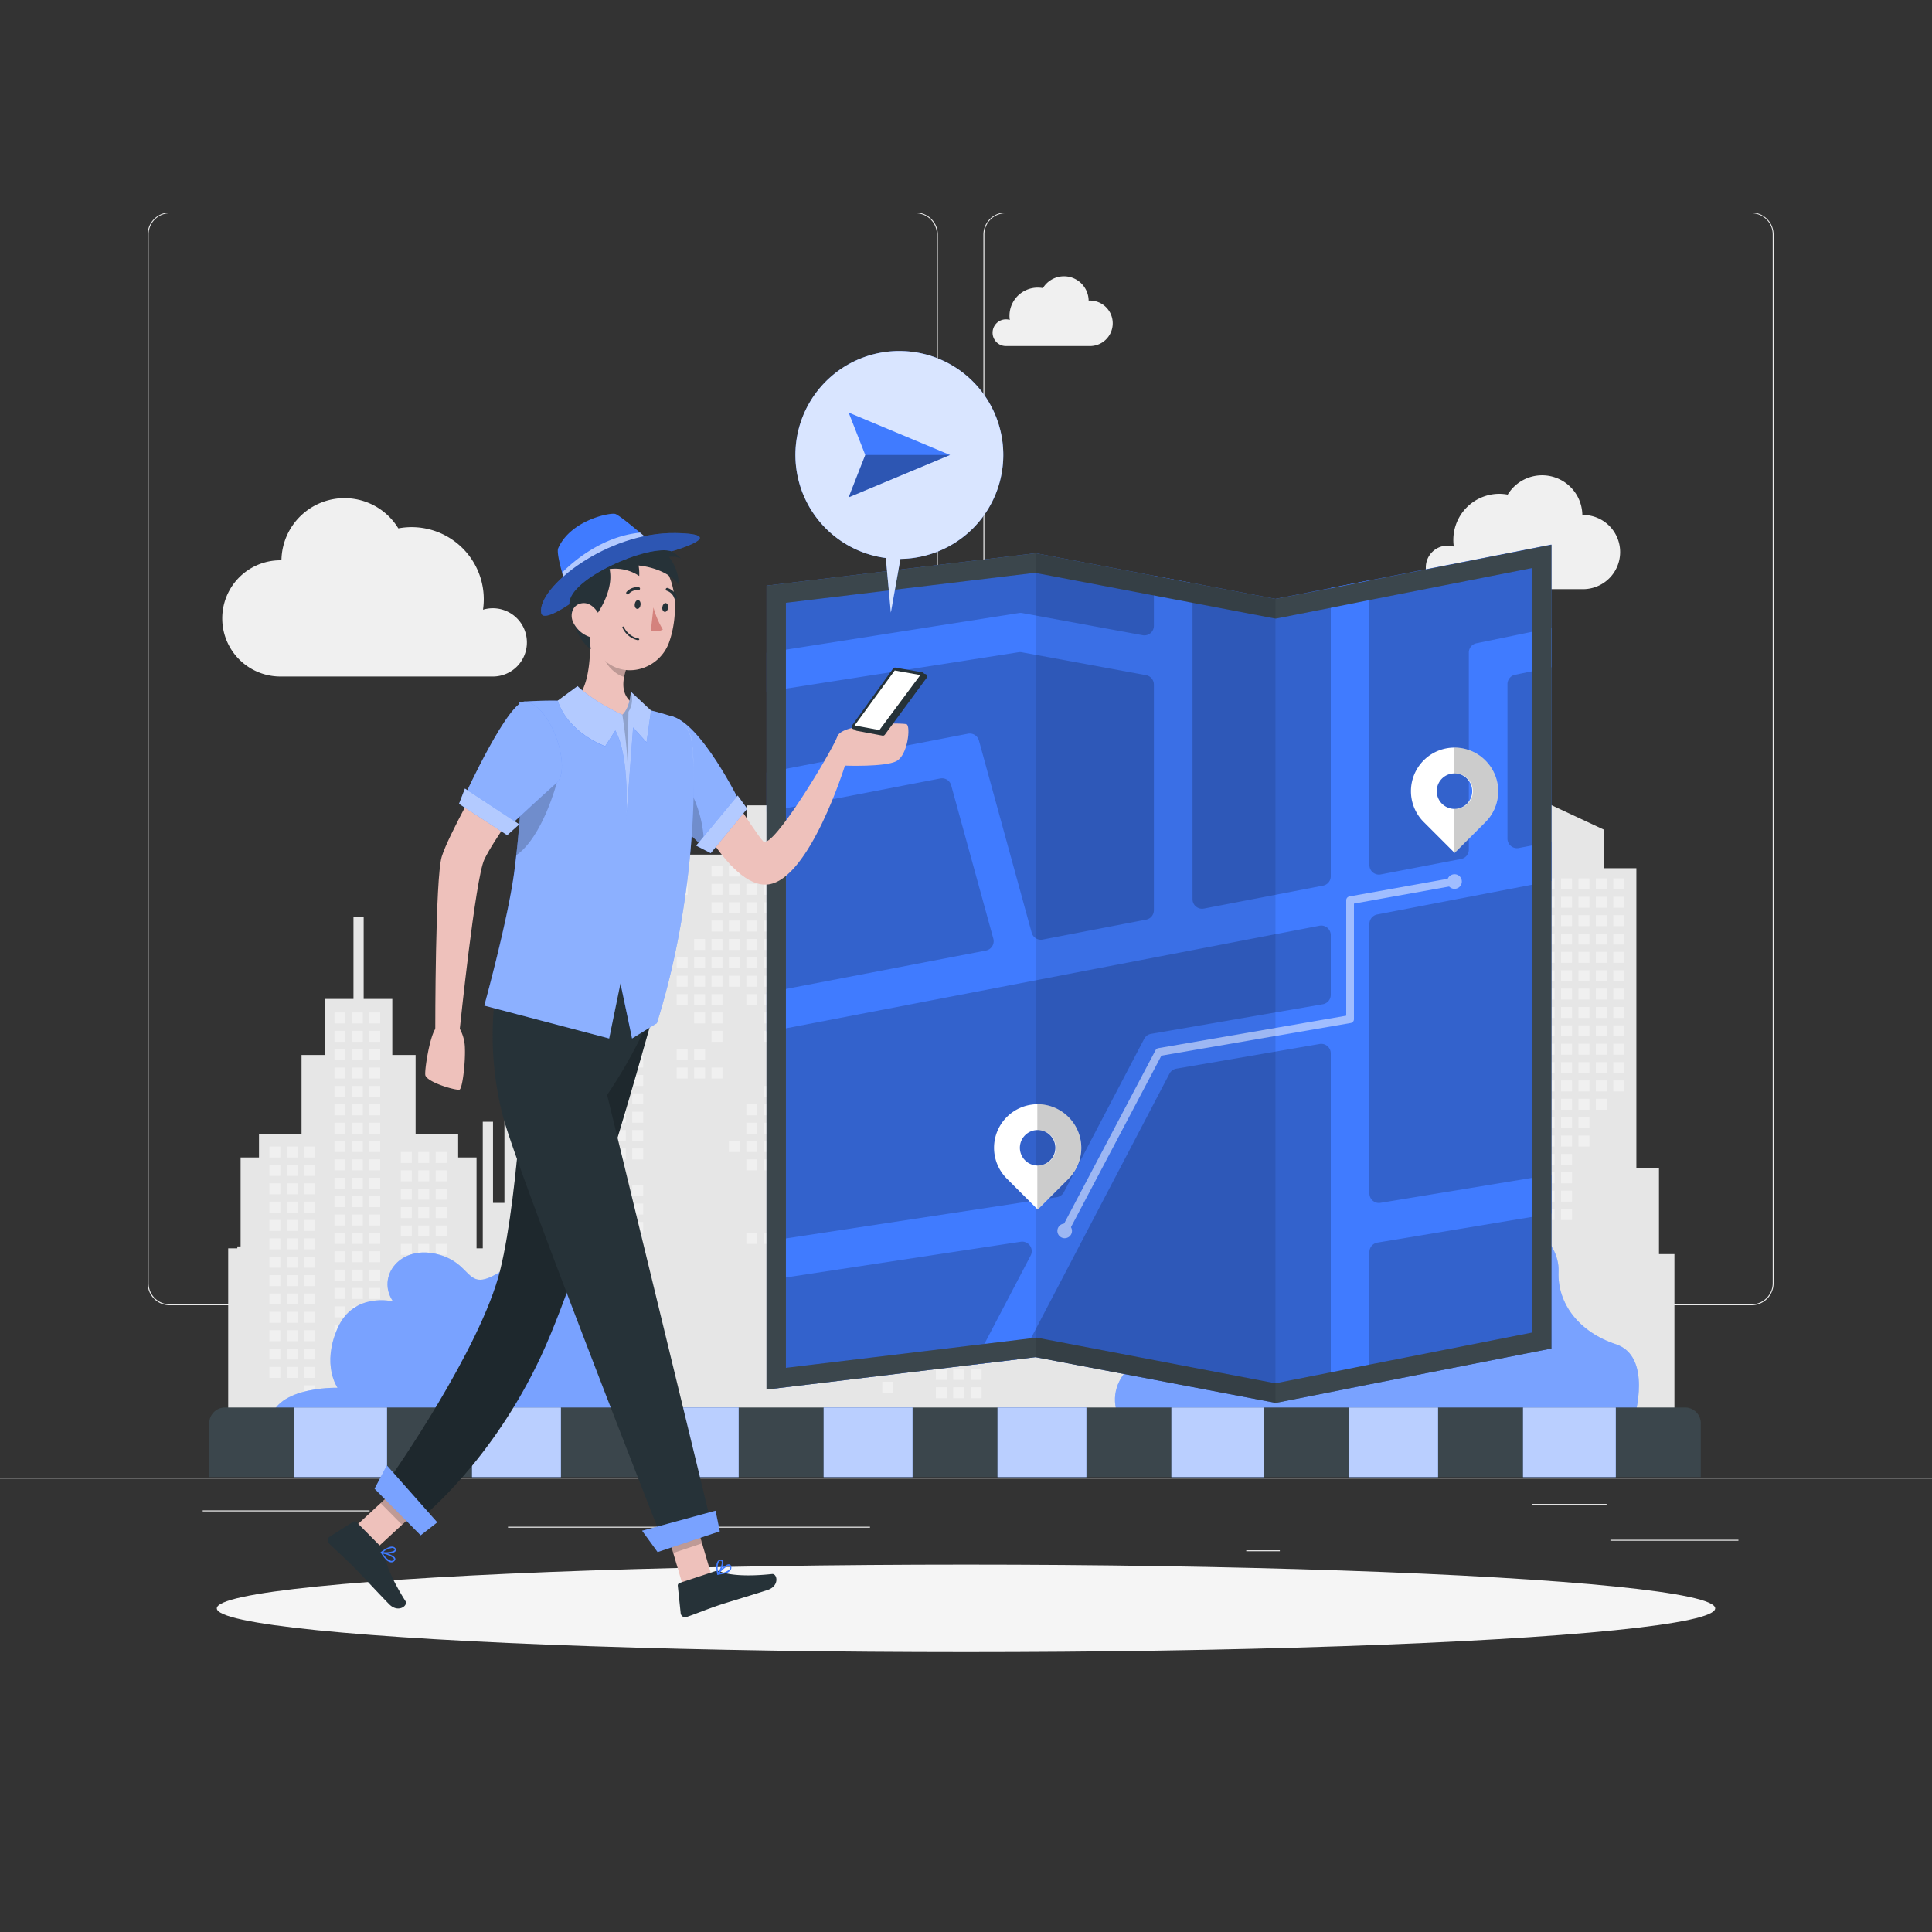 <svg xmlns="http://www.w3.org/2000/svg" viewBox="0 0 500 500"><rect x="0" y="0" width="500" height="500" fill="#333333" stroke="none"/><g id="freepik--background-complete--inject-6"><rect y="382.4" width="500" height="0.25" style="fill:#ebebeb"></rect><rect x="416.78" y="398.49" width="33.12" height="0.25" style="fill:#ebebeb"></rect><rect x="322.53" y="401.21" width="8.69" height="0.25" style="fill:#ebebeb"></rect><rect x="396.59" y="389.21" width="19.19" height="0.25" style="fill:#ebebeb"></rect><rect x="52.46" y="390.89" width="43.19" height="0.25" style="fill:#ebebeb"></rect><rect x="104.56" y="390.89" width="6.33" height="0.25" style="fill:#ebebeb"></rect><rect x="131.47" y="395.11" width="93.68" height="0.25" style="fill:#ebebeb"></rect><path d="M237,337.8H43.91a5.71,5.71,0,0,1-5.7-5.71V60.66A5.71,5.71,0,0,1,43.91,55H237a5.71,5.71,0,0,1,5.71,5.71V332.09A5.71,5.71,0,0,1,237,337.8ZM43.91,55.2a5.46,5.46,0,0,0-5.45,5.46V332.09a5.46,5.46,0,0,0,5.45,5.46H237a5.47,5.47,0,0,0,5.46-5.46V60.66A5.47,5.47,0,0,0,237,55.2Z" style="fill:#ebebeb"></path><path d="M453.31,337.8H260.21a5.72,5.72,0,0,1-5.71-5.71V60.66A5.72,5.72,0,0,1,260.21,55h193.1A5.71,5.71,0,0,1,459,60.66V332.09A5.71,5.71,0,0,1,453.31,337.8ZM260.21,55.2a5.47,5.47,0,0,0-5.46,5.46V332.09a5.47,5.47,0,0,0,5.46,5.46h193.1a5.47,5.47,0,0,0,5.46-5.46V60.66a5.47,5.47,0,0,0-5.46-5.46Z" style="fill:#ebebeb"></path><polygon points="433.34 371.38 433.34 324.56 429.34 324.56 429.34 302.25 423.49 302.25 423.49 224.69 415.02 224.69 415.02 214.68 396.96 206.25 396.96 196.16 394.46 196.16 394.46 224.69 390.96 224.69 390.96 302.25 387.45 302.25 387.45 261.47 377.95 261.47 377.95 240.45 375.29 240.45 375.29 302.25 368.07 302.25 368.07 278.73 363.32 278.73 363.32 272.73 352.31 272.73 352.31 252.21 346.28 252.21 346.28 237.7 338.87 237.7 338.87 216.55 336.22 216.55 336.22 237.7 328.81 237.7 328.81 252.21 322.78 252.21 322.78 272.73 311.77 272.73 311.77 278.73 307.02 278.73 307.02 302.25 301.38 302.25 301.38 272.73 290.37 272.73 290.37 209.17 286.87 209.17 286.87 202.17 263.35 202.17 263.35 209.17 258.34 209.17 258.34 255.21 238.33 255.21 238.33 259.72 230.82 259.72 230.82 263.22 238.33 263.22 238.33 281.24 217.31 281.24 217.31 221.18 212.81 221.18 212.81 208.42 203.05 208.42 203.05 163.13 200.29 163.13 200.29 208.42 193.29 208.42 193.29 221.18 152.22 221.18 152.22 216.98 149.71 216.98 149.71 245.51 146.21 245.51 146.21 246.01 144.11 246.01 144.11 274.53 140.6 274.53 140.6 282.29 133.2 282.29 133.2 261.27 130.55 261.27 130.55 311.31 127.59 311.31 127.59 290.3 124.94 290.3 124.94 323.07 123.33 323.07 123.33 299.55 118.57 299.55 118.57 293.55 107.56 293.55 107.56 273.03 101.53 273.03 101.53 258.52 94.12 258.52 94.12 237.38 91.48 237.38 91.48 258.52 84.06 258.52 84.06 273.03 78.04 273.03 78.04 293.55 67.03 293.55 67.03 299.55 62.27 299.55 62.27 322.57 61.42 322.57 61.42 323.07 59.06 323.07 59.06 371.38 433.34 371.38" style="fill:#e6e6e6"></polygon><rect x="175.13" y="223.99" width="2.84" height="2.84" style="fill:#f0f0f0"></rect><rect x="175.13" y="228.74" width="2.84" height="2.84" style="fill:#f0f0f0"></rect><rect x="175.13" y="247.76" width="2.84" height="2.84" style="fill:#f0f0f0"></rect><rect x="175.13" y="252.51" width="2.84" height="2.84" style="fill:#f0f0f0"></rect><rect x="175.13" y="257.27" width="2.84" height="2.84" style="fill:#f0f0f0"></rect><rect x="175.13" y="271.53" width="2.84" height="2.84" style="fill:#f0f0f0"></rect><rect x="175.13" y="276.28" width="2.84" height="2.84" style="fill:#f0f0f0"></rect><rect x="179.64" y="243.01" width="2.84" height="2.84" style="fill:#f0f0f0"></rect><rect x="179.64" y="247.76" width="2.84" height="2.84" style="fill:#f0f0f0"></rect><rect x="179.64" y="252.51" width="2.84" height="2.84" style="fill:#f0f0f0"></rect><rect x="179.64" y="257.27" width="2.84" height="2.84" style="fill:#f0f0f0"></rect><rect x="179.64" y="262.02" width="2.84" height="2.84" style="fill:#f0f0f0"></rect><rect x="179.64" y="271.53" width="2.84" height="2.84" style="fill:#f0f0f0"></rect><rect x="179.64" y="276.28" width="2.84" height="2.84" style="fill:#f0f0f0"></rect><rect x="184.14" y="223.99" width="2.84" height="2.84" style="fill:#f0f0f0"></rect><rect x="184.14" y="228.74" width="2.84" height="2.84" style="fill:#f0f0f0"></rect><rect x="184.14" y="233.5" width="2.84" height="2.84" style="fill:#f0f0f0"></rect><rect x="184.14" y="238.25" width="2.84" height="2.84" style="fill:#f0f0f0"></rect><rect x="184.14" y="243.01" width="2.84" height="2.84" style="fill:#f0f0f0"></rect><rect x="184.14" y="247.76" width="2.84" height="2.84" style="fill:#f0f0f0"></rect><rect x="184.14" y="252.51" width="2.84" height="2.84" style="fill:#f0f0f0"></rect><rect x="184.14" y="257.27" width="2.84" height="2.84" style="fill:#f0f0f0"></rect><rect x="184.14" y="262.02" width="2.84" height="2.84" style="fill:#f0f0f0"></rect><rect x="184.14" y="266.78" width="2.84" height="2.84" style="fill:#f0f0f0"></rect><rect x="184.14" y="276.28" width="2.84" height="2.84" style="fill:#f0f0f0"></rect><rect x="188.64" y="223.99" width="2.84" height="2.84" style="fill:#f0f0f0"></rect><rect x="188.64" y="228.74" width="2.84" height="2.84" style="fill:#f0f0f0"></rect><rect x="188.64" y="233.5" width="2.84" height="2.84" style="fill:#f0f0f0"></rect><rect x="188.64" y="238.25" width="2.84" height="2.84" style="fill:#f0f0f0"></rect><rect x="188.64" y="243.01" width="2.84" height="2.84" style="fill:#f0f0f0"></rect><rect x="188.64" y="247.76" width="2.84" height="2.84" style="fill:#f0f0f0"></rect><rect x="188.64" y="252.51" width="2.84" height="2.84" style="fill:#f0f0f0"></rect><rect x="188.64" y="295.3" width="2.84" height="2.84" style="fill:#f0f0f0"></rect><rect x="193.15" y="223.99" width="2.84" height="2.84" style="fill:#f0f0f0"></rect><rect x="193.15" y="228.74" width="2.84" height="2.84" style="fill:#f0f0f0"></rect><rect x="193.15" y="233.5" width="2.84" height="2.84" style="fill:#f0f0f0"></rect><rect x="193.15" y="238.25" width="2.84" height="2.84" style="fill:#f0f0f0"></rect><rect x="193.15" y="243.01" width="2.84" height="2.84" style="fill:#f0f0f0"></rect><rect x="193.15" y="247.76" width="2.84" height="2.84" style="fill:#f0f0f0"></rect><rect x="193.15" y="252.51" width="2.84" height="2.84" style="fill:#f0f0f0"></rect><rect x="193.15" y="257.27" width="2.84" height="2.84" style="fill:#f0f0f0"></rect><rect x="193.15" y="285.79" width="2.84" height="2.84" style="fill:#f0f0f0"></rect><rect x="193.15" y="290.55" width="2.84" height="2.84" style="fill:#f0f0f0"></rect><rect x="193.15" y="295.3" width="2.84" height="2.84" style="fill:#f0f0f0"></rect><rect x="193.15" y="300.05" width="2.84" height="2.84" style="fill:#f0f0f0"></rect><rect x="193.15" y="319.07" width="2.84" height="2.84" style="fill:#f0f0f0"></rect><rect x="197.65" y="223.99" width="2.84" height="2.84" style="fill:#f0f0f0"></rect><rect x="197.65" y="228.74" width="2.84" height="2.84" style="fill:#f0f0f0"></rect><rect x="197.65" y="233.5" width="2.84" height="2.84" style="fill:#f0f0f0"></rect><rect x="197.65" y="238.25" width="2.84" height="2.84" style="fill:#f0f0f0"></rect><rect x="197.65" y="243.01" width="2.84" height="2.84" style="fill:#f0f0f0"></rect><rect x="197.65" y="247.76" width="2.84" height="2.84" style="fill:#f0f0f0"></rect><rect x="197.65" y="252.51" width="2.84" height="2.84" style="fill:#f0f0f0"></rect><rect x="197.65" y="257.27" width="2.84" height="2.84" style="fill:#f0f0f0"></rect><rect x="197.65" y="262.02" width="2.84" height="2.84" style="fill:#f0f0f0"></rect><rect x="197.65" y="266.78" width="2.84" height="2.84" style="fill:#f0f0f0"></rect><rect x="197.65" y="281.04" width="2.84" height="2.84" style="fill:#f0f0f0"></rect><rect x="197.65" y="285.79" width="2.84" height="2.84" style="fill:#f0f0f0"></rect><rect x="197.65" y="290.55" width="2.84" height="2.84" style="fill:#f0f0f0"></rect><rect x="197.65" y="295.3" width="2.84" height="2.84" style="fill:#f0f0f0"></rect><rect x="197.65" y="300.05" width="2.84" height="2.84" style="fill:#f0f0f0"></rect><rect x="197.65" y="319.07" width="2.84" height="2.84" style="fill:#f0f0f0"></rect><rect x="202.16" y="223.99" width="2.84" height="2.84" style="fill:#f0f0f0"></rect><rect x="202.16" y="228.74" width="2.84" height="2.84" style="fill:#f0f0f0"></rect><rect x="202.16" y="233.5" width="2.84" height="2.84" style="fill:#f0f0f0"></rect><rect x="202.16" y="238.25" width="2.84" height="2.84" style="fill:#f0f0f0"></rect><rect x="202.16" y="243.01" width="2.84" height="2.84" style="fill:#f0f0f0"></rect><rect x="202.16" y="247.76" width="2.84" height="2.84" style="fill:#f0f0f0"></rect><rect x="202.16" y="252.51" width="2.84" height="2.84" style="fill:#f0f0f0"></rect><rect x="202.16" y="257.27" width="2.84" height="2.84" style="fill:#f0f0f0"></rect><rect x="202.16" y="262.02" width="2.84" height="2.84" style="fill:#f0f0f0"></rect><rect x="202.16" y="266.78" width="2.84" height="2.84" style="fill:#f0f0f0"></rect><rect x="202.16" y="271.53" width="2.84" height="2.84" style="fill:#f0f0f0"></rect><rect x="202.16" y="276.28" width="2.84" height="2.84" style="fill:#f0f0f0"></rect><rect x="202.16" y="281.04" width="2.84" height="2.84" style="fill:#f0f0f0"></rect><rect x="202.16" y="285.79" width="2.84" height="2.84" style="fill:#f0f0f0"></rect><rect x="202.16" y="290.55" width="2.84" height="2.84" style="fill:#f0f0f0"></rect><rect x="202.16" y="295.3" width="2.84" height="2.84" style="fill:#f0f0f0"></rect><rect x="202.16" y="300.05" width="2.84" height="2.84" style="fill:#f0f0f0"></rect><rect x="202.16" y="304.81" width="2.84" height="2.84" style="fill:#f0f0f0"></rect><rect x="206.66" y="223.99" width="2.84" height="2.84" style="fill:#f0f0f0"></rect><rect x="206.66" y="228.74" width="2.84" height="2.84" style="fill:#f0f0f0"></rect><rect x="206.66" y="233.5" width="2.84" height="2.84" style="fill:#f0f0f0"></rect><rect x="206.66" y="238.25" width="2.84" height="2.84" style="fill:#f0f0f0"></rect><rect x="206.66" y="243.01" width="2.84" height="2.84" style="fill:#f0f0f0"></rect><rect x="206.66" y="247.76" width="2.84" height="2.84" style="fill:#f0f0f0"></rect><rect x="206.66" y="252.51" width="2.84" height="2.84" style="fill:#f0f0f0"></rect><rect x="206.66" y="257.27" width="2.84" height="2.84" style="fill:#f0f0f0"></rect><rect x="206.66" y="262.02" width="2.84" height="2.84" style="fill:#f0f0f0"></rect><rect x="206.66" y="266.78" width="2.84" height="2.84" style="fill:#f0f0f0"></rect><rect x="206.66" y="281.04" width="2.84" height="2.84" style="fill:#f0f0f0"></rect><rect x="206.66" y="285.79" width="2.84" height="2.84" style="fill:#f0f0f0"></rect><rect x="206.66" y="290.55" width="2.84" height="2.84" style="fill:#f0f0f0"></rect><rect x="206.66" y="295.3" width="2.84" height="2.84" style="fill:#f0f0f0"></rect><rect x="211.16" y="223.99" width="2.84" height="2.84" style="fill:#f0f0f0"></rect><rect x="211.16" y="228.74" width="2.84" height="2.84" style="fill:#f0f0f0"></rect><rect x="211.16" y="233.5" width="2.84" height="2.84" style="fill:#f0f0f0"></rect><rect x="211.16" y="238.25" width="2.84" height="2.84" style="fill:#f0f0f0"></rect><rect x="211.16" y="243.01" width="2.84" height="2.84" style="fill:#f0f0f0"></rect><rect x="211.16" y="247.76" width="2.84" height="2.84" style="fill:#f0f0f0"></rect><rect x="211.16" y="252.51" width="2.84" height="2.84" style="fill:#f0f0f0"></rect><rect x="211.16" y="257.27" width="2.84" height="2.84" style="fill:#f0f0f0"></rect><rect x="211.16" y="262.02" width="2.84" height="2.84" style="fill:#f0f0f0"></rect><rect x="211.16" y="266.78" width="2.84" height="2.84" style="fill:#f0f0f0"></rect><rect x="211.16" y="281.04" width="2.84" height="2.84" style="fill:#f0f0f0"></rect><rect x="211.16" y="285.79" width="2.84" height="2.84" style="fill:#f0f0f0"></rect><rect x="211.16" y="290.55" width="2.84" height="2.84" style="fill:#f0f0f0"></rect><rect x="261.87" y="211.65" width="2.84" height="2.84" style="fill:#f0f0f0"></rect><rect x="261.87" y="216.4" width="2.84" height="2.84" style="fill:#f0f0f0"></rect><rect x="261.87" y="221.15" width="2.84" height="2.84" style="fill:#f0f0f0"></rect><rect x="261.87" y="225.91" width="2.84" height="2.84" style="fill:#f0f0f0"></rect><rect x="261.87" y="230.66" width="2.84" height="2.84" style="fill:#f0f0f0"></rect><rect x="261.87" y="235.42" width="2.84" height="2.84" style="fill:#f0f0f0"></rect><rect x="261.87" y="240.17" width="2.84" height="2.84" style="fill:#f0f0f0"></rect><rect x="261.87" y="244.92" width="2.84" height="2.84" style="fill:#f0f0f0"></rect><rect x="261.87" y="259.19" width="2.84" height="2.84" style="fill:#f0f0f0"></rect><rect x="261.87" y="263.94" width="2.84" height="2.84" style="fill:#f0f0f0"></rect><rect x="266.38" y="211.65" width="2.84" height="2.84" style="fill:#f0f0f0"></rect><rect x="266.38" y="216.4" width="2.84" height="2.84" style="fill:#f0f0f0"></rect><rect x="266.38" y="221.15" width="2.84" height="2.84" style="fill:#f0f0f0"></rect><rect x="266.38" y="225.91" width="2.84" height="2.84" style="fill:#f0f0f0"></rect><rect x="266.38" y="230.66" width="2.84" height="2.84" style="fill:#f0f0f0"></rect><rect x="266.38" y="235.42" width="2.84" height="2.84" style="fill:#f0f0f0"></rect><rect x="266.38" y="240.17" width="2.84" height="2.84" style="fill:#f0f0f0"></rect><rect x="266.38" y="244.92" width="2.84" height="2.84" style="fill:#f0f0f0"></rect><rect x="266.38" y="263.94" width="2.84" height="2.84" style="fill:#f0f0f0"></rect><rect x="270.88" y="211.65" width="2.84" height="2.84" style="fill:#f0f0f0"></rect><rect x="270.88" y="216.4" width="2.84" height="2.84" style="fill:#f0f0f0"></rect><rect x="270.88" y="221.15" width="2.84" height="2.84" style="fill:#f0f0f0"></rect><rect x="270.88" y="225.91" width="2.84" height="2.84" style="fill:#f0f0f0"></rect><rect x="270.88" y="230.66" width="2.84" height="2.84" style="fill:#f0f0f0"></rect><rect x="270.88" y="235.42" width="2.84" height="2.84" style="fill:#f0f0f0"></rect><rect x="270.88" y="240.17" width="2.84" height="2.84" style="fill:#f0f0f0"></rect><rect x="270.88" y="244.92" width="2.84" height="2.84" style="fill:#f0f0f0"></rect><rect x="275.38" y="211.65" width="2.84" height="2.84" style="fill:#f0f0f0"></rect><rect x="275.38" y="216.4" width="2.84" height="2.84" style="fill:#f0f0f0"></rect><rect x="275.38" y="221.15" width="2.84" height="2.84" style="fill:#f0f0f0"></rect><rect x="275.38" y="225.91" width="2.84" height="2.84" style="fill:#f0f0f0"></rect><rect x="275.38" y="230.66" width="2.84" height="2.84" style="fill:#f0f0f0"></rect><rect x="275.38" y="235.42" width="2.84" height="2.84" style="fill:#f0f0f0"></rect><rect x="275.38" y="244.92" width="2.84" height="2.84" style="fill:#f0f0f0"></rect><rect x="275.38" y="249.68" width="2.84" height="2.84" style="fill:#f0f0f0"></rect><rect x="275.38" y="263.94" width="2.84" height="2.84" style="fill:#f0f0f0"></rect><rect x="275.38" y="268.69" width="2.84" height="2.84" style="fill:#f0f0f0"></rect><rect x="275.38" y="273.45" width="2.84" height="2.84" style="fill:#f0f0f0"></rect><rect x="275.38" y="278.2" width="2.84" height="2.84" style="fill:#f0f0f0"></rect><rect x="275.38" y="282.96" width="2.84" height="2.84" style="fill:#f0f0f0"></rect><rect x="275.38" y="287.71" width="2.84" height="2.84" style="fill:#f0f0f0"></rect><rect x="275.38" y="292.46" width="2.84" height="2.84" style="fill:#f0f0f0"></rect><rect x="279.89" y="211.65" width="2.84" height="2.84" style="fill:#f0f0f0"></rect><rect x="279.89" y="216.4" width="2.84" height="2.84" style="fill:#f0f0f0"></rect><rect x="279.89" y="221.15" width="2.84" height="2.84" style="fill:#f0f0f0"></rect><rect x="279.89" y="225.91" width="2.84" height="2.84" style="fill:#f0f0f0"></rect><rect x="279.89" y="230.66" width="2.84" height="2.84" style="fill:#f0f0f0"></rect><rect x="279.89" y="235.42" width="2.84" height="2.84" style="fill:#f0f0f0"></rect><rect x="279.89" y="249.68" width="2.84" height="2.84" style="fill:#f0f0f0"></rect><rect x="279.89" y="254.43" width="2.84" height="2.84" style="fill:#f0f0f0"></rect><rect x="279.89" y="259.19" width="2.84" height="2.84" style="fill:#f0f0f0"></rect><rect x="279.89" y="263.94" width="2.84" height="2.84" style="fill:#f0f0f0"></rect><rect x="279.89" y="268.69" width="2.84" height="2.84" style="fill:#f0f0f0"></rect><rect x="279.89" y="273.45" width="2.84" height="2.84" style="fill:#f0f0f0"></rect><rect x="279.89" y="278.2" width="2.84" height="2.84" style="fill:#f0f0f0"></rect><rect x="279.89" y="282.96" width="2.84" height="2.84" style="fill:#f0f0f0"></rect><rect x="279.89" y="287.71" width="2.84" height="2.84" style="fill:#f0f0f0"></rect><rect x="279.89" y="292.46" width="2.84" height="2.84" style="fill:#f0f0f0"></rect><rect x="279.89" y="297.22" width="2.84" height="2.84" style="fill:#f0f0f0"></rect><rect x="279.89" y="306.73" width="2.84" height="2.84" style="fill:#f0f0f0"></rect><rect x="284.39" y="211.65" width="2.84" height="2.84" style="fill:#f0f0f0"></rect><rect x="284.39" y="216.4" width="2.84" height="2.84" style="fill:#f0f0f0"></rect><rect x="284.39" y="221.15" width="2.84" height="2.84" style="fill:#f0f0f0"></rect><rect x="284.39" y="225.91" width="2.84" height="2.84" style="fill:#f0f0f0"></rect><rect x="284.39" y="230.66" width="2.84" height="2.84" style="fill:#f0f0f0"></rect><rect x="284.39" y="235.42" width="2.84" height="2.84" style="fill:#f0f0f0"></rect><rect x="284.39" y="249.68" width="2.84" height="2.84" style="fill:#f0f0f0"></rect><rect x="284.39" y="254.43" width="2.84" height="2.84" style="fill:#f0f0f0"></rect><rect x="284.39" y="259.19" width="2.84" height="2.84" style="fill:#f0f0f0"></rect><rect x="284.39" y="263.94" width="2.84" height="2.84" style="fill:#f0f0f0"></rect><rect x="284.39" y="278.2" width="2.84" height="2.84" style="fill:#f0f0f0"></rect><rect x="284.39" y="282.96" width="2.84" height="2.84" style="fill:#f0f0f0"></rect><rect x="284.39" y="287.71" width="2.84" height="2.84" style="fill:#f0f0f0"></rect><rect x="284.39" y="292.46" width="2.84" height="2.84" style="fill:#f0f0f0"></rect><rect x="284.39" y="297.22" width="2.84" height="2.84" style="fill:#f0f0f0"></rect><rect x="284.39" y="306.73" width="2.84" height="2.84" style="fill:#f0f0f0"></rect><rect x="284.39" y="311.48" width="2.84" height="2.84" style="fill:#f0f0f0"></rect><rect x="325.26" y="255.85" width="2.84" height="2.84" style="fill:#f0f0f0"></rect><rect x="325.26" y="260.6" width="2.84" height="2.84" style="fill:#f0f0f0"></rect><rect x="325.26" y="265.36" width="2.84" height="2.84" style="fill:#f0f0f0"></rect><rect x="325.26" y="270.11" width="2.84" height="2.84" style="fill:#f0f0f0"></rect><rect x="325.26" y="274.87" width="2.84" height="2.84" style="fill:#f0f0f0"></rect><rect x="325.26" y="279.62" width="2.84" height="2.84" style="fill:#f0f0f0"></rect><rect x="325.26" y="284.37" width="2.84" height="2.84" style="fill:#f0f0f0"></rect><rect x="325.26" y="298.64" width="2.84" height="2.84" style="fill:#f0f0f0"></rect><rect x="325.26" y="303.39" width="2.84" height="2.84" style="fill:#f0f0f0"></rect><rect x="325.26" y="308.14" width="2.84" height="2.84" style="fill:#f0f0f0"></rect><rect x="329.76" y="255.85" width="2.84" height="2.84" style="fill:#f0f0f0"></rect><rect x="329.76" y="260.6" width="2.84" height="2.84" style="fill:#f0f0f0"></rect><rect x="329.76" y="265.36" width="2.84" height="2.84" style="fill:#f0f0f0"></rect><rect x="329.76" y="270.11" width="2.84" height="2.84" style="fill:#f0f0f0"></rect><rect x="329.76" y="274.87" width="2.84" height="2.84" style="fill:#f0f0f0"></rect><rect x="329.76" y="279.62" width="2.84" height="2.84" style="fill:#f0f0f0"></rect><rect x="329.76" y="284.37" width="2.84" height="2.84" style="fill:#f0f0f0"></rect><rect x="334.27" y="255.85" width="2.84" height="2.84" style="fill:#f0f0f0"></rect><rect x="334.27" y="260.6" width="2.84" height="2.84" style="fill:#f0f0f0"></rect><rect x="334.27" y="265.36" width="2.84" height="2.84" style="fill:#f0f0f0"></rect><rect x="334.27" y="270.11" width="2.84" height="2.84" style="fill:#f0f0f0"></rect><rect x="334.27" y="274.87" width="2.84" height="2.84" style="fill:#f0f0f0"></rect><rect x="334.27" y="279.62" width="2.84" height="2.84" style="fill:#f0f0f0"></rect><rect x="334.27" y="284.37" width="2.84" height="2.84" style="fill:#f0f0f0"></rect><rect x="338.77" y="255.85" width="2.84" height="2.84" style="fill:#f0f0f0"></rect><rect x="338.77" y="260.6" width="2.84" height="2.84" style="fill:#f0f0f0"></rect><rect x="338.77" y="265.36" width="2.84" height="2.84" style="fill:#f0f0f0"></rect><rect x="338.77" y="270.11" width="2.84" height="2.84" style="fill:#f0f0f0"></rect><rect x="338.77" y="274.87" width="2.84" height="2.84" style="fill:#f0f0f0"></rect><rect x="338.77" y="279.62" width="2.84" height="2.84" style="fill:#f0f0f0"></rect><rect x="338.77" y="284.37" width="2.84" height="2.84" style="fill:#f0f0f0"></rect><rect x="338.77" y="289.13" width="2.84" height="2.84" style="fill:#f0f0f0"></rect><rect x="338.77" y="293.88" width="2.84" height="2.84" style="fill:#f0f0f0"></rect><rect x="338.77" y="298.64" width="2.84" height="2.84" style="fill:#f0f0f0"></rect><rect x="338.77" y="303.39" width="2.84" height="2.84" style="fill:#f0f0f0"></rect><rect x="343.28" y="255.85" width="2.84" height="2.84" style="fill:#f0f0f0"></rect><rect x="343.28" y="260.6" width="2.84" height="2.84" style="fill:#f0f0f0"></rect><rect x="343.28" y="265.36" width="2.84" height="2.84" style="fill:#f0f0f0"></rect><rect x="343.28" y="270.11" width="2.84" height="2.84" style="fill:#f0f0f0"></rect><rect x="343.28" y="274.87" width="2.84" height="2.84" style="fill:#f0f0f0"></rect><rect x="343.28" y="279.62" width="2.84" height="2.84" style="fill:#f0f0f0"></rect><rect x="343.28" y="284.37" width="2.84" height="2.84" style="fill:#f0f0f0"></rect><rect x="343.28" y="289.13" width="2.84" height="2.84" style="fill:#f0f0f0"></rect><rect x="343.28" y="293.88" width="2.84" height="2.84" style="fill:#f0f0f0"></rect><rect x="343.28" y="298.64" width="2.84" height="2.84" style="fill:#f0f0f0"></rect><rect x="343.28" y="303.39" width="2.84" height="2.84" style="fill:#f0f0f0"></rect><rect x="343.28" y="308.14" width="2.84" height="2.84" style="fill:#f0f0f0"></rect><rect x="343.28" y="322.41" width="2.84" height="2.84" style="fill:#f0f0f0"></rect><rect x="343.28" y="327.16" width="2.84" height="2.84" style="fill:#f0f0f0"></rect><rect x="347.78" y="255.85" width="2.84" height="2.84" style="fill:#f0f0f0"></rect><rect x="347.78" y="260.6" width="2.84" height="2.84" style="fill:#f0f0f0"></rect><rect x="347.78" y="265.36" width="2.84" height="2.84" style="fill:#f0f0f0"></rect><rect x="347.78" y="279.62" width="2.84" height="2.84" style="fill:#f0f0f0"></rect><rect x="347.78" y="284.37" width="2.84" height="2.84" style="fill:#f0f0f0"></rect><rect x="347.78" y="289.13" width="2.84" height="2.84" style="fill:#f0f0f0"></rect><rect x="347.78" y="293.88" width="2.84" height="2.84" style="fill:#f0f0f0"></rect><rect x="347.78" y="298.64" width="2.84" height="2.84" style="fill:#f0f0f0"></rect><rect x="347.78" y="303.39" width="2.84" height="2.84" style="fill:#f0f0f0"></rect><rect x="347.78" y="308.14" width="2.84" height="2.84" style="fill:#f0f0f0"></rect><rect x="347.78" y="322.41" width="2.84" height="2.84" style="fill:#f0f0f0"></rect><rect x="347.78" y="327.16" width="2.84" height="2.84" style="fill:#f0f0f0"></rect><rect x="347.78" y="331.91" width="2.84" height="2.84" style="fill:#f0f0f0"></rect><rect x="394.99" y="227.33" width="2.84" height="2.84" style="fill:#f0f0f0"></rect><rect x="394.99" y="232.08" width="2.84" height="2.84" style="fill:#f0f0f0"></rect><rect x="394.99" y="236.83" width="2.84" height="2.84" style="fill:#f0f0f0"></rect><rect x="394.99" y="241.59" width="2.84" height="2.84" style="fill:#f0f0f0"></rect><rect x="394.99" y="246.34" width="2.84" height="2.84" style="fill:#f0f0f0"></rect><rect x="394.99" y="251.1" width="2.84" height="2.84" style="fill:#f0f0f0"></rect><rect x="394.99" y="255.85" width="2.84" height="2.84" style="fill:#f0f0f0"></rect><rect x="394.99" y="260.6" width="2.84" height="2.84" style="fill:#f0f0f0"></rect><rect x="394.99" y="265.36" width="2.84" height="2.84" style="fill:#f0f0f0"></rect><rect x="394.99" y="270.11" width="2.84" height="2.84" style="fill:#f0f0f0"></rect><rect x="394.99" y="274.87" width="2.84" height="2.84" style="fill:#f0f0f0"></rect><rect x="394.99" y="279.62" width="2.84" height="2.84" style="fill:#f0f0f0"></rect><rect x="394.99" y="284.37" width="2.84" height="2.84" style="fill:#f0f0f0"></rect><rect x="394.99" y="289.13" width="2.84" height="2.84" style="fill:#f0f0f0"></rect><rect x="394.99" y="293.88" width="2.84" height="2.84" style="fill:#f0f0f0"></rect><rect x="394.99" y="298.64" width="2.84" height="2.84" style="fill:#f0f0f0"></rect><rect x="394.99" y="303.39" width="2.84" height="2.84" style="fill:#f0f0f0"></rect><rect x="394.99" y="308.14" width="2.84" height="2.84" style="fill:#f0f0f0"></rect><rect x="394.99" y="312.9" width="2.84" height="2.84" style="fill:#f0f0f0"></rect><rect x="394.99" y="317.65" width="2.84" height="2.84" style="fill:#f0f0f0"></rect><rect x="394.99" y="322.41" width="2.84" height="2.84" style="fill:#f0f0f0"></rect><rect x="394.99" y="327.16" width="2.84" height="2.84" style="fill:#f0f0f0"></rect><rect x="394.99" y="331.91" width="2.84" height="2.84" style="fill:#f0f0f0"></rect><rect x="399.49" y="227.33" width="2.84" height="2.84" style="fill:#f0f0f0"></rect><rect x="399.49" y="232.08" width="2.84" height="2.84" style="fill:#f0f0f0"></rect><rect x="399.49" y="236.83" width="2.84" height="2.84" style="fill:#f0f0f0"></rect><rect x="399.49" y="241.59" width="2.84" height="2.84" style="fill:#f0f0f0"></rect><rect x="399.49" y="246.34" width="2.84" height="2.84" style="fill:#f0f0f0"></rect><rect x="399.49" y="251.1" width="2.84" height="2.84" style="fill:#f0f0f0"></rect><rect x="399.49" y="255.85" width="2.84" height="2.84" style="fill:#f0f0f0"></rect><rect x="399.49" y="260.6" width="2.84" height="2.84" style="fill:#f0f0f0"></rect><rect x="399.49" y="265.36" width="2.84" height="2.84" style="fill:#f0f0f0"></rect><rect x="399.49" y="270.11" width="2.84" height="2.84" style="fill:#f0f0f0"></rect><rect x="399.49" y="274.87" width="2.84" height="2.84" style="fill:#f0f0f0"></rect><rect x="399.49" y="279.62" width="2.84" height="2.84" style="fill:#f0f0f0"></rect><rect x="399.49" y="284.37" width="2.84" height="2.84" style="fill:#f0f0f0"></rect><rect x="399.49" y="289.13" width="2.84" height="2.84" style="fill:#f0f0f0"></rect><rect x="399.49" y="293.88" width="2.84" height="2.84" style="fill:#f0f0f0"></rect><rect x="399.49" y="298.64" width="2.84" height="2.84" style="fill:#f0f0f0"></rect><rect x="399.49" y="303.39" width="2.84" height="2.84" style="fill:#f0f0f0"></rect><rect x="399.49" y="308.14" width="2.84" height="2.84" style="fill:#f0f0f0"></rect><rect x="399.49" y="312.9" width="2.84" height="2.84" style="fill:#f0f0f0"></rect><rect x="403.99" y="227.33" width="2.84" height="2.84" style="fill:#f0f0f0"></rect><rect x="403.99" y="232.08" width="2.84" height="2.84" style="fill:#f0f0f0"></rect><rect x="403.99" y="236.83" width="2.84" height="2.84" style="fill:#f0f0f0"></rect><rect x="403.99" y="241.59" width="2.84" height="2.84" style="fill:#f0f0f0"></rect><rect x="403.99" y="246.34" width="2.84" height="2.84" style="fill:#f0f0f0"></rect><rect x="403.99" y="251.1" width="2.84" height="2.84" style="fill:#f0f0f0"></rect><rect x="403.99" y="255.85" width="2.84" height="2.84" style="fill:#f0f0f0"></rect><rect x="403.99" y="260.6" width="2.84" height="2.84" style="fill:#f0f0f0"></rect><rect x="403.99" y="265.36" width="2.84" height="2.84" style="fill:#f0f0f0"></rect><rect x="403.99" y="270.11" width="2.84" height="2.84" style="fill:#f0f0f0"></rect><rect x="403.99" y="274.87" width="2.84" height="2.84" style="fill:#f0f0f0"></rect><rect x="403.99" y="279.62" width="2.84" height="2.84" style="fill:#f0f0f0"></rect><rect x="403.99" y="284.37" width="2.84" height="2.84" style="fill:#f0f0f0"></rect><rect x="403.99" y="289.13" width="2.84" height="2.84" style="fill:#f0f0f0"></rect><rect x="403.99" y="293.88" width="2.84" height="2.84" style="fill:#f0f0f0"></rect><rect x="403.99" y="298.64" width="2.84" height="2.84" style="fill:#f0f0f0"></rect><rect x="403.99" y="303.39" width="2.84" height="2.84" style="fill:#f0f0f0"></rect><rect x="403.99" y="308.14" width="2.84" height="2.84" style="fill:#f0f0f0"></rect><rect x="403.99" y="312.9" width="2.84" height="2.84" style="fill:#f0f0f0"></rect><rect x="408.5" y="227.33" width="2.84" height="2.84" style="fill:#f0f0f0"></rect><rect x="408.5" y="232.08" width="2.84" height="2.84" style="fill:#f0f0f0"></rect><rect x="408.5" y="236.83" width="2.84" height="2.84" style="fill:#f0f0f0"></rect><rect x="408.5" y="241.59" width="2.84" height="2.84" style="fill:#f0f0f0"></rect><rect x="408.5" y="246.34" width="2.84" height="2.84" style="fill:#f0f0f0"></rect><rect x="408.5" y="251.1" width="2.84" height="2.84" style="fill:#f0f0f0"></rect><rect x="408.5" y="255.85" width="2.84" height="2.84" style="fill:#f0f0f0"></rect><rect x="408.5" y="260.6" width="2.84" height="2.84" style="fill:#f0f0f0"></rect><rect x="408.5" y="265.36" width="2.84" height="2.84" style="fill:#f0f0f0"></rect><rect x="408.5" y="270.11" width="2.84" height="2.84" style="fill:#f0f0f0"></rect><rect x="408.5" y="274.87" width="2.84" height="2.84" style="fill:#f0f0f0"></rect><rect x="408.5" y="279.62" width="2.84" height="2.84" style="fill:#f0f0f0"></rect><rect x="408.5" y="284.37" width="2.84" height="2.84" style="fill:#f0f0f0"></rect><rect x="408.5" y="289.13" width="2.84" height="2.84" style="fill:#f0f0f0"></rect><rect x="408.5" y="293.88" width="2.84" height="2.84" style="fill:#f0f0f0"></rect><rect x="413" y="227.33" width="2.84" height="2.84" style="fill:#f0f0f0"></rect><rect x="413" y="232.08" width="2.84" height="2.84" style="fill:#f0f0f0"></rect><rect x="413" y="236.83" width="2.84" height="2.84" style="fill:#f0f0f0"></rect><rect x="413" y="241.59" width="2.84" height="2.84" style="fill:#f0f0f0"></rect><rect x="413" y="246.34" width="2.84" height="2.84" style="fill:#f0f0f0"></rect><rect x="413" y="251.1" width="2.84" height="2.84" style="fill:#f0f0f0"></rect><rect x="413" y="255.85" width="2.84" height="2.84" style="fill:#f0f0f0"></rect><rect x="413" y="260.6" width="2.84" height="2.84" style="fill:#f0f0f0"></rect><rect x="413" y="265.36" width="2.84" height="2.84" style="fill:#f0f0f0"></rect><rect x="413" y="270.11" width="2.84" height="2.84" style="fill:#f0f0f0"></rect><rect x="413" y="274.87" width="2.84" height="2.84" style="fill:#f0f0f0"></rect><rect x="413" y="279.62" width="2.84" height="2.84" style="fill:#f0f0f0"></rect><rect x="413" y="284.37" width="2.84" height="2.84" style="fill:#f0f0f0"></rect><rect x="417.51" y="227.33" width="2.84" height="2.84" style="fill:#f0f0f0"></rect><rect x="417.51" y="232.08" width="2.84" height="2.84" style="fill:#f0f0f0"></rect><rect x="417.51" y="236.83" width="2.84" height="2.84" style="fill:#f0f0f0"></rect><rect x="417.51" y="241.59" width="2.84" height="2.84" style="fill:#f0f0f0"></rect><rect x="417.51" y="246.34" width="2.84" height="2.84" style="fill:#f0f0f0"></rect><rect x="417.51" y="251.1" width="2.84" height="2.84" style="fill:#f0f0f0"></rect><rect x="417.51" y="255.85" width="2.84" height="2.84" style="fill:#f0f0f0"></rect><rect x="417.51" y="260.6" width="2.84" height="2.84" style="fill:#f0f0f0"></rect><rect x="417.51" y="265.36" width="2.84" height="2.84" style="fill:#f0f0f0"></rect><rect x="417.51" y="270.11" width="2.84" height="2.84" style="fill:#f0f0f0"></rect><rect x="417.51" y="274.87" width="2.84" height="2.84" style="fill:#f0f0f0"></rect><rect x="417.51" y="279.62" width="2.84" height="2.84" style="fill:#f0f0f0"></rect><rect x="86.56" y="262.02" width="2.84" height="2.84" style="fill:#f0f0f0"></rect><rect x="86.56" y="266.78" width="2.84" height="2.84" style="fill:#f0f0f0"></rect><rect x="86.56" y="271.53" width="2.84" height="2.84" style="fill:#f0f0f0"></rect><rect x="86.56" y="276.28" width="2.84" height="2.84" style="fill:#f0f0f0"></rect><rect x="86.56" y="281.04" width="2.84" height="2.84" style="fill:#f0f0f0"></rect><rect x="86.56" y="285.79" width="2.84" height="2.84" style="fill:#f0f0f0"></rect><rect x="86.56" y="290.55" width="2.84" height="2.84" style="fill:#f0f0f0"></rect><rect x="86.56" y="295.3" width="2.84" height="2.84" style="fill:#f0f0f0"></rect><rect x="86.56" y="300.05" width="2.84" height="2.84" style="fill:#f0f0f0"></rect><rect x="86.56" y="304.81" width="2.84" height="2.84" style="fill:#f0f0f0"></rect><rect x="86.56" y="309.56" width="2.84" height="2.84" style="fill:#f0f0f0"></rect><rect x="86.56" y="314.32" width="2.84" height="2.84" style="fill:#f0f0f0"></rect><rect x="86.56" y="319.07" width="2.84" height="2.84" style="fill:#f0f0f0"></rect><rect x="86.56" y="323.82" width="2.84" height="2.84" style="fill:#f0f0f0"></rect><rect x="86.56" y="328.58" width="2.84" height="2.84" style="fill:#f0f0f0"></rect><rect x="86.56" y="333.33" width="2.84" height="2.84" style="fill:#f0f0f0"></rect><rect x="86.56" y="338.09" width="2.84" height="2.84" style="fill:#f0f0f0"></rect><rect x="86.56" y="342.84" width="2.84" height="2.84" style="fill:#f0f0f0"></rect><rect x="86.56" y="347.59" width="2.84" height="2.84" style="fill:#f0f0f0"></rect><rect x="86.56" y="352.35" width="2.84" height="2.84" style="fill:#f0f0f0"></rect><rect x="91.06" y="262.02" width="2.84" height="2.84" style="fill:#f0f0f0"></rect><rect x="91.06" y="266.78" width="2.84" height="2.84" style="fill:#f0f0f0"></rect><rect x="91.06" y="271.53" width="2.84" height="2.84" style="fill:#f0f0f0"></rect><rect x="91.06" y="276.28" width="2.84" height="2.84" style="fill:#f0f0f0"></rect><rect x="91.06" y="281.04" width="2.84" height="2.84" style="fill:#f0f0f0"></rect><rect x="91.06" y="285.79" width="2.84" height="2.84" style="fill:#f0f0f0"></rect><rect x="91.06" y="290.55" width="2.84" height="2.84" style="fill:#f0f0f0"></rect><rect x="91.06" y="295.3" width="2.84" height="2.84" style="fill:#f0f0f0"></rect><rect x="91.06" y="300.05" width="2.84" height="2.84" style="fill:#f0f0f0"></rect><rect x="91.06" y="304.81" width="2.84" height="2.84" style="fill:#f0f0f0"></rect><rect x="91.06" y="309.56" width="2.84" height="2.84" style="fill:#f0f0f0"></rect><rect x="91.06" y="314.32" width="2.84" height="2.84" style="fill:#f0f0f0"></rect><rect x="91.06" y="319.07" width="2.84" height="2.84" style="fill:#f0f0f0"></rect><rect x="91.06" y="323.82" width="2.84" height="2.84" style="fill:#f0f0f0"></rect><rect x="91.06" y="328.58" width="2.84" height="2.84" style="fill:#f0f0f0"></rect><rect x="91.06" y="333.33" width="2.84" height="2.84" style="fill:#f0f0f0"></rect><rect x="91.06" y="338.09" width="2.84" height="2.84" style="fill:#f0f0f0"></rect><rect x="91.06" y="342.84" width="2.84" height="2.84" style="fill:#f0f0f0"></rect><rect x="95.56" y="262.02" width="2.84" height="2.84" style="fill:#f0f0f0"></rect><rect x="95.56" y="266.78" width="2.84" height="2.84" style="fill:#f0f0f0"></rect><rect x="95.56" y="271.53" width="2.84" height="2.84" style="fill:#f0f0f0"></rect><rect x="95.56" y="276.28" width="2.84" height="2.84" style="fill:#f0f0f0"></rect><rect x="95.56" y="281.04" width="2.84" height="2.84" style="fill:#f0f0f0"></rect><rect x="95.56" y="285.79" width="2.84" height="2.84" style="fill:#f0f0f0"></rect><rect x="95.56" y="290.55" width="2.84" height="2.84" style="fill:#f0f0f0"></rect><rect x="95.56" y="295.3" width="2.84" height="2.84" style="fill:#f0f0f0"></rect><rect x="95.56" y="300.05" width="2.84" height="2.84" style="fill:#f0f0f0"></rect><rect x="95.56" y="304.81" width="2.84" height="2.84" style="fill:#f0f0f0"></rect><rect x="95.56" y="309.56" width="2.84" height="2.84" style="fill:#f0f0f0"></rect><rect x="95.56" y="314.32" width="2.84" height="2.84" style="fill:#f0f0f0"></rect><rect x="95.56" y="319.07" width="2.84" height="2.84" style="fill:#f0f0f0"></rect><rect x="95.56" y="323.82" width="2.84" height="2.84" style="fill:#f0f0f0"></rect><rect x="95.56" y="328.58" width="2.84" height="2.84" style="fill:#f0f0f0"></rect><rect x="95.56" y="333.33" width="2.84" height="2.84" style="fill:#f0f0f0"></rect><rect x="95.56" y="338.09" width="2.84" height="2.84" style="fill:#f0f0f0"></rect><rect x="95.56" y="342.84" width="2.84" height="2.84" style="fill:#f0f0f0"></rect><rect x="69.71" y="296.72" width="2.84" height="2.84" style="fill:#f0f0f0"></rect><rect x="69.71" y="301.47" width="2.84" height="2.84" style="fill:#f0f0f0"></rect><rect x="69.71" y="306.23" width="2.84" height="2.84" style="fill:#f0f0f0"></rect><rect x="69.71" y="310.98" width="2.84" height="2.84" style="fill:#f0f0f0"></rect><rect x="69.71" y="315.73" width="2.84" height="2.84" style="fill:#f0f0f0"></rect><rect x="69.71" y="320.49" width="2.84" height="2.84" style="fill:#f0f0f0"></rect><rect x="69.71" y="325.24" width="2.84" height="2.84" style="fill:#f0f0f0"></rect><rect x="69.71" y="330" width="2.84" height="2.84" style="fill:#f0f0f0"></rect><rect x="69.71" y="334.75" width="2.84" height="2.84" style="fill:#f0f0f0"></rect><rect x="69.71" y="339.5" width="2.84" height="2.84" style="fill:#f0f0f0"></rect><rect x="69.71" y="344.26" width="2.84" height="2.84" style="fill:#f0f0f0"></rect><rect x="69.71" y="349.01" width="2.84" height="2.84" style="fill:#f0f0f0"></rect><rect x="69.71" y="353.77" width="2.84" height="2.84" style="fill:#f0f0f0"></rect><rect x="74.21" y="296.72" width="2.84" height="2.84" style="fill:#f0f0f0"></rect><rect x="74.21" y="301.47" width="2.84" height="2.84" style="fill:#f0f0f0"></rect><rect x="74.21" y="306.23" width="2.84" height="2.84" style="fill:#f0f0f0"></rect><rect x="74.21" y="310.98" width="2.84" height="2.84" style="fill:#f0f0f0"></rect><rect x="74.21" y="315.73" width="2.84" height="2.84" style="fill:#f0f0f0"></rect><rect x="74.21" y="320.49" width="2.84" height="2.84" style="fill:#f0f0f0"></rect><rect x="74.21" y="325.24" width="2.84" height="2.84" style="fill:#f0f0f0"></rect><rect x="74.21" y="330" width="2.84" height="2.84" style="fill:#f0f0f0"></rect><rect x="74.21" y="334.75" width="2.84" height="2.84" style="fill:#f0f0f0"></rect><rect x="74.21" y="339.5" width="2.84" height="2.84" style="fill:#f0f0f0"></rect><rect x="74.21" y="344.26" width="2.84" height="2.84" style="fill:#f0f0f0"></rect><rect x="74.21" y="349.01" width="2.84" height="2.84" style="fill:#f0f0f0"></rect><rect x="74.21" y="353.77" width="2.84" height="2.84" style="fill:#f0f0f0"></rect><rect x="78.72" y="296.72" width="2.84" height="2.84" style="fill:#f0f0f0"></rect><rect x="78.72" y="301.47" width="2.84" height="2.84" style="fill:#f0f0f0"></rect><rect x="78.72" y="306.23" width="2.84" height="2.84" style="fill:#f0f0f0"></rect><rect x="78.72" y="310.98" width="2.84" height="2.84" style="fill:#f0f0f0"></rect><rect x="78.72" y="315.73" width="2.84" height="2.84" style="fill:#f0f0f0"></rect><rect x="78.72" y="320.49" width="2.84" height="2.84" style="fill:#f0f0f0"></rect><rect x="78.72" y="325.24" width="2.84" height="2.84" style="fill:#f0f0f0"></rect><rect x="78.72" y="330" width="2.84" height="2.84" style="fill:#f0f0f0"></rect><rect x="78.72" y="334.75" width="2.84" height="2.84" style="fill:#f0f0f0"></rect><rect x="78.72" y="339.5" width="2.84" height="2.84" style="fill:#f0f0f0"></rect><rect x="78.72" y="344.26" width="2.84" height="2.84" style="fill:#f0f0f0"></rect><rect x="78.72" y="349.01" width="2.84" height="2.84" style="fill:#f0f0f0"></rect><rect x="78.72" y="353.77" width="2.84" height="2.84" style="fill:#f0f0f0"></rect><rect x="78.72" y="358.52" width="2.84" height="2.84" style="fill:#f0f0f0"></rect><rect x="103.74" y="298.14" width="2.84" height="2.84" style="fill:#f0f0f0"></rect><rect x="103.74" y="302.89" width="2.84" height="2.84" style="fill:#f0f0f0"></rect><rect x="103.74" y="307.64" width="2.84" height="2.84" style="fill:#f0f0f0"></rect><rect x="103.74" y="312.4" width="2.84" height="2.84" style="fill:#f0f0f0"></rect><rect x="103.74" y="317.15" width="2.84" height="2.84" style="fill:#f0f0f0"></rect><rect x="103.74" y="321.91" width="2.84" height="2.84" style="fill:#f0f0f0"></rect><rect x="103.74" y="326.66" width="2.84" height="2.84" style="fill:#f0f0f0"></rect><rect x="103.74" y="331.41" width="2.84" height="2.84" style="fill:#f0f0f0"></rect><rect x="103.74" y="336.17" width="2.84" height="2.84" style="fill:#f0f0f0"></rect><rect x="103.74" y="340.92" width="2.84" height="2.84" style="fill:#f0f0f0"></rect><rect x="103.74" y="355.18" width="2.84" height="2.84" style="fill:#f0f0f0"></rect><rect x="108.24" y="298.14" width="2.84" height="2.84" style="fill:#f0f0f0"></rect><rect x="108.24" y="302.89" width="2.84" height="2.84" style="fill:#f0f0f0"></rect><rect x="108.24" y="307.64" width="2.84" height="2.84" style="fill:#f0f0f0"></rect><rect x="108.24" y="312.4" width="2.84" height="2.84" style="fill:#f0f0f0"></rect><rect x="108.24" y="317.15" width="2.84" height="2.84" style="fill:#f0f0f0"></rect><rect x="108.24" y="321.91" width="2.84" height="2.84" style="fill:#f0f0f0"></rect><rect x="108.24" y="326.66" width="2.84" height="2.84" style="fill:#f0f0f0"></rect><rect x="108.24" y="331.41" width="2.84" height="2.84" style="fill:#f0f0f0"></rect><rect x="108.24" y="336.17" width="2.84" height="2.84" style="fill:#f0f0f0"></rect><rect x="108.24" y="350.43" width="2.84" height="2.84" style="fill:#f0f0f0"></rect><rect x="108.24" y="355.18" width="2.84" height="2.84" style="fill:#f0f0f0"></rect><rect x="112.75" y="298.14" width="2.84" height="2.84" style="fill:#f0f0f0"></rect><rect x="112.75" y="302.89" width="2.84" height="2.84" style="fill:#f0f0f0"></rect><rect x="112.75" y="307.64" width="2.84" height="2.84" style="fill:#f0f0f0"></rect><rect x="112.75" y="312.4" width="2.84" height="2.84" style="fill:#f0f0f0"></rect><rect x="112.75" y="317.15" width="2.84" height="2.84" style="fill:#f0f0f0"></rect><rect x="112.75" y="321.91" width="2.84" height="2.84" style="fill:#f0f0f0"></rect><rect x="112.75" y="326.66" width="2.84" height="2.84" style="fill:#f0f0f0"></rect><rect x="112.75" y="331.41" width="2.84" height="2.84" style="fill:#f0f0f0"></rect><rect x="112.75" y="345.68" width="2.84" height="2.84" style="fill:#f0f0f0"></rect><rect x="112.75" y="350.43" width="2.84" height="2.84" style="fill:#f0f0f0"></rect><rect x="112.75" y="355.18" width="2.84" height="2.84" style="fill:#f0f0f0"></rect><rect x="154.61" y="225.91" width="2.84" height="2.84" style="fill:#f0f0f0"></rect><rect x="154.61" y="230.66" width="2.84" height="2.84" style="fill:#f0f0f0"></rect><rect x="154.61" y="235.42" width="2.84" height="2.84" style="fill:#f0f0f0"></rect><rect x="154.61" y="240.17" width="2.84" height="2.84" style="fill:#f0f0f0"></rect><rect x="154.61" y="244.92" width="2.84" height="2.84" style="fill:#f0f0f0"></rect><rect x="154.61" y="249.68" width="2.84" height="2.84" style="fill:#f0f0f0"></rect><rect x="154.61" y="254.43" width="2.84" height="2.84" style="fill:#f0f0f0"></rect><rect x="154.61" y="259.19" width="2.84" height="2.84" style="fill:#f0f0f0"></rect><rect x="154.61" y="263.94" width="2.84" height="2.84" style="fill:#f0f0f0"></rect><rect x="154.61" y="268.69" width="2.84" height="2.84" style="fill:#f0f0f0"></rect><rect x="154.61" y="273.45" width="2.84" height="2.84" style="fill:#f0f0f0"></rect><rect x="154.61" y="278.2" width="2.84" height="2.84" style="fill:#f0f0f0"></rect><rect x="154.61" y="282.96" width="2.84" height="2.84" style="fill:#f0f0f0"></rect><rect x="154.61" y="287.71" width="2.84" height="2.84" style="fill:#f0f0f0"></rect><rect x="154.61" y="292.46" width="2.84" height="2.84" style="fill:#f0f0f0"></rect><rect x="154.61" y="297.22" width="2.84" height="2.84" style="fill:#f0f0f0"></rect><rect x="154.61" y="301.97" width="2.84" height="2.84" style="fill:#f0f0f0"></rect><rect x="154.61" y="311.48" width="2.84" height="2.84" style="fill:#f0f0f0"></rect><rect x="154.61" y="316.23" width="2.84" height="2.84" style="fill:#f0f0f0"></rect><rect x="154.61" y="320.99" width="2.84" height="2.84" style="fill:#f0f0f0"></rect><rect x="154.61" y="325.74" width="2.84" height="2.84" style="fill:#f0f0f0"></rect><rect x="154.61" y="330.5" width="2.84" height="2.84" style="fill:#f0f0f0"></rect><rect x="159.12" y="225.91" width="2.84" height="2.84" style="fill:#f0f0f0"></rect><rect x="159.12" y="230.66" width="2.84" height="2.84" style="fill:#f0f0f0"></rect><rect x="159.12" y="235.42" width="2.84" height="2.84" style="fill:#f0f0f0"></rect><rect x="159.12" y="240.17" width="2.84" height="2.84" style="fill:#f0f0f0"></rect><rect x="159.12" y="244.92" width="2.84" height="2.84" style="fill:#f0f0f0"></rect><rect x="159.12" y="249.68" width="2.84" height="2.84" style="fill:#f0f0f0"></rect><rect x="159.12" y="254.43" width="2.84" height="2.84" style="fill:#f0f0f0"></rect><rect x="159.12" y="259.19" width="2.84" height="2.84" style="fill:#f0f0f0"></rect><rect x="159.12" y="263.94" width="2.84" height="2.84" style="fill:#f0f0f0"></rect><rect x="159.12" y="268.69" width="2.84" height="2.84" style="fill:#f0f0f0"></rect><rect x="159.12" y="273.45" width="2.84" height="2.84" style="fill:#f0f0f0"></rect><rect x="159.12" y="278.2" width="2.84" height="2.84" style="fill:#f0f0f0"></rect><rect x="159.12" y="282.96" width="2.84" height="2.84" style="fill:#f0f0f0"></rect><rect x="159.12" y="287.71" width="2.84" height="2.84" style="fill:#f0f0f0"></rect><rect x="159.12" y="292.46" width="2.84" height="2.84" style="fill:#f0f0f0"></rect><rect x="159.12" y="297.22" width="2.84" height="2.84" style="fill:#f0f0f0"></rect><rect x="159.12" y="325.74" width="2.84" height="2.84" style="fill:#f0f0f0"></rect><rect x="159.12" y="330.5" width="2.84" height="2.84" style="fill:#f0f0f0"></rect><rect x="163.62" y="225.91" width="2.84" height="2.84" style="fill:#f0f0f0"></rect><rect x="163.62" y="230.66" width="2.84" height="2.84" style="fill:#f0f0f0"></rect><rect x="163.62" y="235.42" width="2.84" height="2.84" style="fill:#f0f0f0"></rect><rect x="163.62" y="240.17" width="2.84" height="2.84" style="fill:#f0f0f0"></rect><rect x="163.62" y="244.92" width="2.84" height="2.84" style="fill:#f0f0f0"></rect><rect x="163.62" y="249.68" width="2.84" height="2.84" style="fill:#f0f0f0"></rect><rect x="163.62" y="254.43" width="2.84" height="2.84" style="fill:#f0f0f0"></rect><rect x="163.62" y="259.19" width="2.84" height="2.84" style="fill:#f0f0f0"></rect><rect x="163.62" y="263.94" width="2.84" height="2.84" style="fill:#f0f0f0"></rect><rect x="163.62" y="268.69" width="2.84" height="2.84" style="fill:#f0f0f0"></rect><rect x="163.62" y="273.45" width="2.84" height="2.84" style="fill:#f0f0f0"></rect><rect x="163.62" y="278.2" width="2.84" height="2.84" style="fill:#f0f0f0"></rect><rect x="163.62" y="282.96" width="2.84" height="2.84" style="fill:#f0f0f0"></rect><rect x="163.62" y="287.71" width="2.84" height="2.84" style="fill:#f0f0f0"></rect><rect x="163.62" y="292.46" width="2.84" height="2.84" style="fill:#f0f0f0"></rect><rect x="163.62" y="297.22" width="2.84" height="2.84" style="fill:#f0f0f0"></rect><rect x="163.62" y="306.73" width="2.84" height="2.84" style="fill:#f0f0f0"></rect><rect x="163.62" y="311.48" width="2.84" height="2.84" style="fill:#f0f0f0"></rect><rect x="163.62" y="316.23" width="2.84" height="2.84" style="fill:#f0f0f0"></rect><rect x="163.62" y="320.99" width="2.84" height="2.84" style="fill:#f0f0f0"></rect><rect x="163.62" y="330.5" width="2.84" height="2.84" style="fill:#f0f0f0"></rect><rect x="138.27" y="285.79" width="2.84" height="2.84" style="fill:#f0f0f0"></rect><rect x="138.27" y="290.55" width="2.84" height="2.84" style="fill:#f0f0f0"></rect><rect x="138.27" y="295.3" width="2.84" height="2.84" style="fill:#f0f0f0"></rect><rect x="138.27" y="300.05" width="2.84" height="2.84" style="fill:#f0f0f0"></rect><rect x="138.27" y="304.81" width="2.84" height="2.84" style="fill:#f0f0f0"></rect><rect x="138.27" y="309.56" width="2.84" height="2.84" style="fill:#f0f0f0"></rect><rect x="138.27" y="314.32" width="2.84" height="2.84" style="fill:#f0f0f0"></rect><rect x="138.27" y="323.82" width="2.84" height="2.84" style="fill:#f0f0f0"></rect><rect x="138.27" y="328.58" width="2.84" height="2.84" style="fill:#f0f0f0"></rect><rect x="138.27" y="333.33" width="2.84" height="2.84" style="fill:#f0f0f0"></rect><rect x="138.27" y="338.09" width="2.84" height="2.84" style="fill:#f0f0f0"></rect><rect x="138.27" y="342.84" width="2.84" height="2.84" style="fill:#f0f0f0"></rect><rect x="138.27" y="347.59" width="2.84" height="2.84" style="fill:#f0f0f0"></rect><rect x="138.27" y="352.35" width="2.84" height="2.84" style="fill:#f0f0f0"></rect><rect x="138.27" y="357.1" width="2.84" height="2.84" style="fill:#f0f0f0"></rect><rect x="142.77" y="285.79" width="2.84" height="2.84" style="fill:#f0f0f0"></rect><rect x="142.77" y="290.55" width="2.84" height="2.84" style="fill:#f0f0f0"></rect><rect x="142.77" y="295.3" width="2.84" height="2.84" style="fill:#f0f0f0"></rect><rect x="142.77" y="300.05" width="2.84" height="2.84" style="fill:#f0f0f0"></rect><rect x="142.77" y="304.81" width="2.84" height="2.84" style="fill:#f0f0f0"></rect><rect x="142.77" y="309.56" width="2.84" height="2.84" style="fill:#f0f0f0"></rect><rect x="142.77" y="323.82" width="2.84" height="2.84" style="fill:#f0f0f0"></rect><rect x="142.77" y="328.58" width="2.84" height="2.84" style="fill:#f0f0f0"></rect><rect x="142.77" y="333.33" width="2.84" height="2.84" style="fill:#f0f0f0"></rect><rect x="142.77" y="338.09" width="2.84" height="2.84" style="fill:#f0f0f0"></rect><rect x="142.77" y="342.84" width="2.84" height="2.84" style="fill:#f0f0f0"></rect><rect x="142.77" y="347.59" width="2.84" height="2.84" style="fill:#f0f0f0"></rect><rect x="142.77" y="352.35" width="2.84" height="2.84" style="fill:#f0f0f0"></rect><rect x="142.77" y="357.1" width="2.84" height="2.84" style="fill:#f0f0f0"></rect><rect x="147.28" y="285.79" width="2.84" height="2.84" style="fill:#f0f0f0"></rect><rect x="147.28" y="290.55" width="2.84" height="2.84" style="fill:#f0f0f0"></rect><rect x="147.28" y="295.3" width="2.84" height="2.84" style="fill:#f0f0f0"></rect><rect x="147.28" y="300.05" width="2.84" height="2.84" style="fill:#f0f0f0"></rect><rect x="147.28" y="304.81" width="2.84" height="2.84" style="fill:#f0f0f0"></rect><rect x="147.28" y="309.56" width="2.84" height="2.84" style="fill:#f0f0f0"></rect><rect x="147.28" y="319.07" width="2.84" height="2.84" style="fill:#f0f0f0"></rect><rect x="147.28" y="323.82" width="2.84" height="2.84" style="fill:#f0f0f0"></rect><rect x="147.28" y="328.58" width="2.84" height="2.84" style="fill:#f0f0f0"></rect><rect x="147.28" y="333.33" width="2.84" height="2.84" style="fill:#f0f0f0"></rect><rect x="147.28" y="338.09" width="2.84" height="2.84" style="fill:#f0f0f0"></rect><rect x="147.28" y="342.84" width="2.84" height="2.84" style="fill:#f0f0f0"></rect><rect x="147.28" y="347.59" width="2.84" height="2.84" style="fill:#f0f0f0"></rect><rect x="147.28" y="352.35" width="2.84" height="2.84" style="fill:#f0f0f0"></rect><rect x="147.28" y="357.1" width="2.84" height="2.84" style="fill:#f0f0f0"></rect><rect x="242.19" y="259.19" width="2.84" height="2.84" style="fill:#f0f0f0"></rect><rect x="242.19" y="263.94" width="2.84" height="2.84" style="fill:#f0f0f0"></rect><rect x="242.19" y="268.69" width="2.84" height="2.84" style="fill:#f0f0f0"></rect><rect x="242.19" y="273.45" width="2.84" height="2.84" style="fill:#f0f0f0"></rect><rect x="242.19" y="278.2" width="2.84" height="2.84" style="fill:#f0f0f0"></rect><rect x="242.19" y="282.96" width="2.84" height="2.84" style="fill:#f0f0f0"></rect><rect x="242.19" y="287.71" width="2.84" height="2.84" style="fill:#f0f0f0"></rect><rect x="242.19" y="292.46" width="2.84" height="2.84" style="fill:#f0f0f0"></rect><rect x="242.19" y="297.22" width="2.84" height="2.84" style="fill:#f0f0f0"></rect><rect x="242.19" y="301.97" width="2.84" height="2.84" style="fill:#f0f0f0"></rect><rect x="242.19" y="306.73" width="2.84" height="2.84" style="fill:#f0f0f0"></rect><rect x="242.19" y="311.48" width="2.84" height="2.84" style="fill:#f0f0f0"></rect><rect x="242.19" y="316.23" width="2.84" height="2.84" style="fill:#f0f0f0"></rect><rect x="242.19" y="325.74" width="2.84" height="2.84" style="fill:#f0f0f0"></rect><rect x="242.19" y="330.5" width="2.84" height="2.84" style="fill:#f0f0f0"></rect><rect x="242.19" y="335.25" width="2.84" height="2.84" style="fill:#f0f0f0"></rect><rect x="242.19" y="340" width="2.84" height="2.84" style="fill:#f0f0f0"></rect><rect x="242.19" y="349.51" width="2.84" height="2.84" style="fill:#f0f0f0"></rect><rect x="242.19" y="354.27" width="2.84" height="2.84" style="fill:#f0f0f0"></rect><rect x="242.19" y="359.02" width="2.84" height="2.84" style="fill:#f0f0f0"></rect><rect x="246.69" y="259.19" width="2.84" height="2.84" style="fill:#f0f0f0"></rect><rect x="246.69" y="263.94" width="2.84" height="2.84" style="fill:#f0f0f0"></rect><rect x="246.69" y="268.69" width="2.84" height="2.84" style="fill:#f0f0f0"></rect><rect x="246.69" y="273.45" width="2.84" height="2.84" style="fill:#f0f0f0"></rect><rect x="246.69" y="278.2" width="2.84" height="2.84" style="fill:#f0f0f0"></rect><rect x="246.69" y="282.96" width="2.84" height="2.84" style="fill:#f0f0f0"></rect><rect x="246.69" y="287.71" width="2.84" height="2.84" style="fill:#f0f0f0"></rect><rect x="246.69" y="292.46" width="2.84" height="2.84" style="fill:#f0f0f0"></rect><rect x="246.69" y="297.22" width="2.84" height="2.84" style="fill:#f0f0f0"></rect><rect x="246.69" y="301.97" width="2.84" height="2.84" style="fill:#f0f0f0"></rect><rect x="246.69" y="306.73" width="2.84" height="2.84" style="fill:#f0f0f0"></rect><rect x="246.69" y="311.48" width="2.84" height="2.84" style="fill:#f0f0f0"></rect><rect x="246.69" y="316.23" width="2.84" height="2.84" style="fill:#f0f0f0"></rect><rect x="246.69" y="330.5" width="2.84" height="2.84" style="fill:#f0f0f0"></rect><rect x="246.69" y="335.25" width="2.84" height="2.84" style="fill:#f0f0f0"></rect><rect x="246.69" y="344.76" width="2.84" height="2.84" style="fill:#f0f0f0"></rect><rect x="246.69" y="349.51" width="2.84" height="2.84" style="fill:#f0f0f0"></rect><rect x="246.69" y="354.27" width="2.84" height="2.84" style="fill:#f0f0f0"></rect><rect x="246.69" y="359.02" width="2.84" height="2.84" style="fill:#f0f0f0"></rect><rect x="251.2" y="259.19" width="2.84" height="2.84" style="fill:#f0f0f0"></rect><rect x="251.2" y="263.94" width="2.84" height="2.84" style="fill:#f0f0f0"></rect><rect x="251.2" y="268.69" width="2.84" height="2.84" style="fill:#f0f0f0"></rect><rect x="251.2" y="273.45" width="2.84" height="2.84" style="fill:#f0f0f0"></rect><rect x="251.2" y="278.2" width="2.84" height="2.84" style="fill:#f0f0f0"></rect><rect x="251.2" y="282.96" width="2.84" height="2.84" style="fill:#f0f0f0"></rect><rect x="251.2" y="287.71" width="2.84" height="2.84" style="fill:#f0f0f0"></rect><rect x="251.2" y="292.46" width="2.84" height="2.84" style="fill:#f0f0f0"></rect><rect x="251.2" y="297.22" width="2.84" height="2.84" style="fill:#f0f0f0"></rect><rect x="251.2" y="301.97" width="2.84" height="2.84" style="fill:#f0f0f0"></rect><rect x="251.2" y="306.73" width="2.84" height="2.84" style="fill:#f0f0f0"></rect><rect x="251.2" y="311.48" width="2.84" height="2.84" style="fill:#f0f0f0"></rect><rect x="251.2" y="316.23" width="2.84" height="2.84" style="fill:#f0f0f0"></rect><rect x="251.2" y="320.99" width="2.84" height="2.84" style="fill:#f0f0f0"></rect><rect x="251.2" y="330.5" width="2.84" height="2.84" style="fill:#f0f0f0"></rect><rect x="251.2" y="340" width="2.84" height="2.84" style="fill:#f0f0f0"></rect><rect x="251.2" y="344.76" width="2.84" height="2.84" style="fill:#f0f0f0"></rect><rect x="251.2" y="349.51" width="2.84" height="2.84" style="fill:#f0f0f0"></rect><rect x="251.2" y="354.27" width="2.84" height="2.84" style="fill:#f0f0f0"></rect><rect x="251.2" y="359.02" width="2.84" height="2.84" style="fill:#f0f0f0"></rect><rect x="223.84" y="286.29" width="2.84" height="2.84" style="fill:#f0f0f0"></rect><rect x="223.84" y="291.05" width="2.84" height="2.84" style="fill:#f0f0f0"></rect><rect x="223.84" y="295.8" width="2.84" height="2.84" style="fill:#f0f0f0"></rect><rect x="223.84" y="300.55" width="2.84" height="2.84" style="fill:#f0f0f0"></rect><rect x="223.84" y="305.31" width="2.84" height="2.84" style="fill:#f0f0f0"></rect><rect x="223.84" y="310.06" width="2.84" height="2.84" style="fill:#f0f0f0"></rect><rect x="223.84" y="324.33" width="2.84" height="2.84" style="fill:#f0f0f0"></rect><rect x="223.84" y="329.08" width="2.84" height="2.84" style="fill:#f0f0f0"></rect><rect x="223.84" y="333.83" width="2.84" height="2.84" style="fill:#f0f0f0"></rect><rect x="223.84" y="338.59" width="2.84" height="2.84" style="fill:#f0f0f0"></rect><rect x="223.84" y="343.34" width="2.84" height="2.84" style="fill:#f0f0f0"></rect><rect x="223.84" y="348.1" width="2.84" height="2.84" style="fill:#f0f0f0"></rect><rect x="223.84" y="352.85" width="2.84" height="2.84" style="fill:#f0f0f0"></rect><rect x="228.34" y="286.29" width="2.84" height="2.84" style="fill:#f0f0f0"></rect><rect x="228.34" y="291.05" width="2.84" height="2.84" style="fill:#f0f0f0"></rect><rect x="228.34" y="295.8" width="2.84" height="2.84" style="fill:#f0f0f0"></rect><rect x="228.34" y="300.55" width="2.84" height="2.84" style="fill:#f0f0f0"></rect><rect x="228.34" y="305.31" width="2.84" height="2.84" style="fill:#f0f0f0"></rect><rect x="228.34" y="310.06" width="2.84" height="2.84" style="fill:#f0f0f0"></rect><rect x="228.34" y="324.33" width="2.84" height="2.84" style="fill:#f0f0f0"></rect><rect x="228.34" y="329.08" width="2.84" height="2.84" style="fill:#f0f0f0"></rect><rect x="228.34" y="333.83" width="2.84" height="2.84" style="fill:#f0f0f0"></rect><rect x="228.34" y="338.59" width="2.84" height="2.84" style="fill:#f0f0f0"></rect><rect x="228.34" y="343.34" width="2.84" height="2.84" style="fill:#f0f0f0"></rect><rect x="228.34" y="348.1" width="2.84" height="2.84" style="fill:#f0f0f0"></rect><rect x="228.34" y="357.6" width="2.84" height="2.84" style="fill:#f0f0f0"></rect><rect x="377.97" y="265.36" width="2.84" height="2.84" style="fill:#f0f0f0"></rect><rect x="377.97" y="270.11" width="2.84" height="2.84" style="fill:#f0f0f0"></rect><rect x="377.97" y="274.87" width="2.84" height="2.84" style="fill:#f0f0f0"></rect><rect x="377.97" y="279.62" width="2.84" height="2.84" style="fill:#f0f0f0"></rect><rect x="377.97" y="284.37" width="2.84" height="2.84" style="fill:#f0f0f0"></rect><rect x="377.97" y="289.13" width="2.84" height="2.84" style="fill:#f0f0f0"></rect><rect x="377.97" y="293.88" width="2.84" height="2.84" style="fill:#f0f0f0"></rect><rect x="377.97" y="298.64" width="2.84" height="2.84" style="fill:#f0f0f0"></rect><rect x="377.97" y="303.39" width="2.84" height="2.84" style="fill:#f0f0f0"></rect><rect x="377.97" y="308.14" width="2.84" height="2.84" style="fill:#f0f0f0"></rect><rect x="377.97" y="312.9" width="2.84" height="2.84" style="fill:#f0f0f0"></rect><rect x="377.97" y="322.41" width="2.84" height="2.84" style="fill:#f0f0f0"></rect><rect x="377.97" y="327.16" width="2.84" height="2.84" style="fill:#f0f0f0"></rect><rect x="377.97" y="331.91" width="2.84" height="2.84" style="fill:#f0f0f0"></rect><rect x="377.97" y="336.67" width="2.84" height="2.84" style="fill:#f0f0f0"></rect><rect x="377.97" y="341.42" width="2.84" height="2.84" style="fill:#f0f0f0"></rect><rect x="377.97" y="346.18" width="2.84" height="2.84" style="fill:#f0f0f0"></rect><rect x="377.97" y="350.93" width="2.84" height="2.84" style="fill:#f0f0f0"></rect><rect x="377.97" y="355.69" width="2.84" height="2.84" style="fill:#f0f0f0"></rect><rect x="382.48" y="265.36" width="2.84" height="2.84" style="fill:#f0f0f0"></rect><rect x="382.48" y="270.11" width="2.84" height="2.84" style="fill:#f0f0f0"></rect><rect x="382.48" y="274.87" width="2.84" height="2.84" style="fill:#f0f0f0"></rect><rect x="382.48" y="279.62" width="2.84" height="2.84" style="fill:#f0f0f0"></rect><rect x="382.48" y="284.37" width="2.84" height="2.84" style="fill:#f0f0f0"></rect><rect x="382.48" y="289.13" width="2.84" height="2.84" style="fill:#f0f0f0"></rect><rect x="382.48" y="293.88" width="2.84" height="2.84" style="fill:#f0f0f0"></rect><rect x="382.48" y="298.64" width="2.84" height="2.84" style="fill:#f0f0f0"></rect><rect x="382.48" y="303.39" width="2.84" height="2.84" style="fill:#f0f0f0"></rect><rect x="382.48" y="308.14" width="2.84" height="2.84" style="fill:#f0f0f0"></rect><rect x="382.48" y="312.9" width="2.84" height="2.84" style="fill:#f0f0f0"></rect><rect x="382.48" y="317.65" width="2.84" height="2.84" style="fill:#f0f0f0"></rect><rect x="382.48" y="322.41" width="2.84" height="2.84" style="fill:#f0f0f0"></rect><rect x="382.48" y="327.16" width="2.84" height="2.84" style="fill:#f0f0f0"></rect><rect x="382.48" y="331.91" width="2.84" height="2.84" style="fill:#f0f0f0"></rect><rect x="382.48" y="336.67" width="2.84" height="2.84" style="fill:#f0f0f0"></rect><rect x="382.48" y="341.42" width="2.84" height="2.84" style="fill:#f0f0f0"></rect><rect x="382.48" y="346.18" width="2.84" height="2.84" style="fill:#f0f0f0"></rect><rect x="382.48" y="350.93" width="2.84" height="2.84" style="fill:#f0f0f0"></rect><rect x="382.48" y="355.69" width="2.84" height="2.84" style="fill:#f0f0f0"></rect><rect x="355.79" y="283.87" width="2.84" height="2.84" style="fill:#f0f0f0"></rect><rect x="355.79" y="288.63" width="2.84" height="2.84" style="fill:#f0f0f0"></rect><rect x="355.79" y="293.38" width="2.84" height="2.84" style="fill:#f0f0f0"></rect><rect x="355.79" y="298.14" width="2.84" height="2.84" style="fill:#f0f0f0"></rect><rect x="355.79" y="302.89" width="2.84" height="2.84" style="fill:#f0f0f0"></rect><rect x="355.79" y="307.64" width="2.84" height="2.84" style="fill:#f0f0f0"></rect><rect x="355.79" y="312.4" width="2.84" height="2.84" style="fill:#f0f0f0"></rect><rect x="355.79" y="317.15" width="2.84" height="2.84" style="fill:#f0f0f0"></rect><rect x="355.79" y="321.91" width="2.84" height="2.84" style="fill:#f0f0f0"></rect><rect x="355.79" y="326.66" width="2.84" height="2.84" style="fill:#f0f0f0"></rect><rect x="360.29" y="283.87" width="2.84" height="2.84" style="fill:#f0f0f0"></rect><rect x="360.29" y="288.63" width="2.84" height="2.84" style="fill:#f0f0f0"></rect><rect x="360.29" y="293.38" width="2.84" height="2.84" style="fill:#f0f0f0"></rect><rect x="360.29" y="298.14" width="2.84" height="2.84" style="fill:#f0f0f0"></rect><rect x="360.29" y="302.89" width="2.84" height="2.84" style="fill:#f0f0f0"></rect><rect x="360.29" y="307.64" width="2.84" height="2.84" style="fill:#f0f0f0"></rect><rect x="360.29" y="312.4" width="2.84" height="2.84" style="fill:#f0f0f0"></rect><rect x="360.29" y="317.15" width="2.84" height="2.84" style="fill:#f0f0f0"></rect><rect x="360.29" y="321.91" width="2.84" height="2.84" style="fill:#f0f0f0"></rect><path d="M136.36,166.24A8.82,8.82,0,0,0,125,157.79a18.45,18.45,0,0,0,.2-2.7,18.67,18.67,0,0,0-22.11-18.35A16.32,16.32,0,0,0,72.84,145l-.28,0a15,15,0,1,0,0,30.08h55.23A8.81,8.81,0,0,0,136.36,166.24Z" style="fill:#f0f0f0"></path><path d="M369,146.84a5.63,5.63,0,0,1,5.63-5.63,5.7,5.7,0,0,1,1.61.24,12.26,12.26,0,0,1-.12-1.73A11.92,11.92,0,0,1,388,127.8a12.13,12.13,0,0,1,2.19.21,10.42,10.42,0,0,1,19.32,5.26h.18a9.6,9.6,0,0,1,0,19.2H374.47A5.61,5.61,0,0,1,369,146.84Z" style="fill:#f0f0f0"></path><path d="M256.88,86.1a3.46,3.46,0,0,1,3.45-3.45,3.25,3.25,0,0,1,1,.15,7.45,7.45,0,0,1-.08-1.06,7.3,7.3,0,0,1,7.31-7.3,7.42,7.42,0,0,1,1.34.12,6.39,6.39,0,0,1,11.84,3.23h.1a5.89,5.89,0,1,1,0,11.77h-21.6A3.44,3.44,0,0,1,256.88,86.1Z" style="fill:#f0f0f0"></path></g><g id="freepik--Shadow--inject-6"><ellipse id="freepik--path--inject-6" cx="250" cy="416.24" rx="193.89" ry="11.32" style="fill:#f5f5f5"></ellipse></g><g id="freepik--Sidewalk--inject-6"><path d="M423,366.76s4.69-15.73-4.81-18.87S403,337.4,403.35,329.08s-9.69-16.42-17.19-8.62-6.5-6-16.5-9.35-18.47,4.78-15.73,12.21S346.8,335.4,335,329.08s-24.82,5.18-22.32,14.18.46,10-7,7-20.85,5.5-16.16,16.5S423,366.76,423,366.76Z" style="fill:#407BFF"></path><path d="M423,366.76s4.69-15.73-4.81-18.87S403,337.4,403.35,329.08s-9.69-16.42-17.19-8.62-6.5-6-16.5-9.35-18.47,4.78-15.73,12.21S346.8,335.4,335,329.08s-24.82,5.18-22.32,14.18.46,10-7,7-20.85,5.5-16.16,16.5S423,366.76,423,366.76Z" style="fill:#fff;opacity:0.3;isolation:isolate"></path><path d="M171.66,368.26c5-5,.5-13.5-4.5-14.5s-10-9.8-10.26-15.4-9.24-22.83-23.24-12.19-9.74,1.57-19.87-1.42-16.51,5.61-12.07,12.06c0,0-10.17-2.55-14.36,6.95s0,15.4,0,15.4-19.14-.57-17.42,11.27S171.66,368.26,171.66,368.26Z" style="fill:#407BFF"></path><path d="M171.66,368.26c5-5,.5-13.5-4.5-14.5s-10-9.8-10.26-15.4-9.24-22.83-23.24-12.19-9.74,1.57-19.87-1.42-16.51,5.61-12.07,12.06c0,0-10.17-2.55-14.36,6.95s0,15.4,0,15.4-19.14-.57-17.42,11.27S171.66,368.26,171.66,368.26Z" style="fill:#fff;opacity:0.3;isolation:isolate"></path><path d="M440.16,368.56v13.7h-386v-13.7a4.08,4.08,0,0,1,4-4.3H436.12A4.08,4.08,0,0,1,440.16,368.56Z" style="fill:#263238"></path><rect x="76.16" y="364.26" width="24" height="18" style="fill:#407BFF"></rect><rect x="122.16" y="364.26" width="23" height="18" style="fill:#407BFF"></rect><rect x="167.16" y="364.26" width="24" height="18" style="fill:#407BFF"></rect><rect x="213.16" y="364.26" width="23" height="18" style="fill:#407BFF"></rect><rect x="258.16" y="364.26" width="23" height="18" style="fill:#407BFF"></rect><rect x="303.16" y="364.26" width="24" height="18" style="fill:#407BFF"></rect><rect x="349.16" y="364.26" width="23" height="18" style="fill:#407BFF"></rect><rect x="394.16" y="364.26" width="24" height="18" style="fill:#407BFF"></rect><g style="opacity:0.6;isolation:isolate"><rect x="76.16" y="364.26" width="24" height="18" style="fill:#fff"></rect><rect x="122.16" y="364.26" width="23" height="18" style="fill:#fff"></rect><rect x="167.16" y="364.26" width="24" height="18" style="fill:#fff"></rect><rect x="213.16" y="364.26" width="23" height="18" style="fill:#fff"></rect><rect x="258.16" y="364.26" width="23" height="18" style="fill:#fff"></rect><rect x="303.16" y="364.26" width="24" height="18" style="fill:#fff"></rect><rect x="349.16" y="364.26" width="23" height="18" style="fill:#fff"></rect><rect x="394.16" y="364.26" width="24" height="18" style="fill:#fff"></rect></g><path d="M440.16,368.56v13.7h-386v-13.7a4.08,4.08,0,0,1,4-4.3H436.12A4.08,4.08,0,0,1,440.16,368.56Z" style="fill:#fff;opacity:0.1;isolation:isolate"></path></g><g id="freepik--Map--inject-6"><polygon points="198.39 359.61 198.39 151.56 268.02 143.17 298.62 149 308.62 150.9 330.09 154.99 344.4 152.17 354.4 150.2 401.5 140.93 401.5 348.98 354.4 358.26 344.4 360.23 330.09 363.05 268.02 351.23 263.98 351.72 251.93 353.17 198.39 359.61" style="fill:#407BFF"></polygon><polygon points="198.39 359.61 198.39 151.56 268.02 143.17 298.62 149 308.62 150.9 330.09 154.99 344.4 152.17 354.4 150.2 401.5 140.93 401.5 348.98 354.4 358.26 344.4 360.23 330.09 363.05 268.02 351.23 263.98 351.72 251.93 353.17 198.39 359.61" style="opacity:0.2;isolation:isolate"></polygon><path d="M344.4,257.46V242a2.46,2.46,0,0,0-2.93-2.42L198.39,267.09V256.9L255.16,246a2.47,2.47,0,0,0,1.91-3.08l-10.91-39.69a2.45,2.45,0,0,0-2.84-1.76l-44.93,8.66V199.93l52.12-10.05a2.47,2.47,0,0,1,2.84,1.77L267,241.39a2.47,2.47,0,0,0,2.84,1.77L296.62,238a2.46,2.46,0,0,0,2-2.42V177.16a2.46,2.46,0,0,0-2-2.42l-32.22-5.94a2.57,2.57,0,0,0-.83,0L198.39,179V168.92l65.29-10.27a2.31,2.31,0,0,1,.83,0l31.2,5.74a2.46,2.46,0,0,0,2.91-2.42V149l10,1.9v81.81a2.48,2.48,0,0,0,2.94,2.43l30.84-5.94a2.45,2.45,0,0,0,2-2.42V152.17l10-2v73.71a2.47,2.47,0,0,0,2.94,2.42l20.79-4a2.46,2.46,0,0,0,2-2.42v-51a2.45,2.45,0,0,1,2-2.41l19.4-4v10.21l-9.4,1.94a2.47,2.47,0,0,0-2,2.42v40a2.46,2.46,0,0,0,2.93,2.42l8.44-1.62V228l-45.1,8.67a2.48,2.48,0,0,0-2,2.43v69.76a2.47,2.47,0,0,0,2.88,2.43L401.5,304V314.1l-45,7.48A2.48,2.48,0,0,0,354.4,324v34.24l-10,2V272.61a2.46,2.46,0,0,0-2.88-2.43l-37.09,6.39a2.48,2.48,0,0,0-1.77,1.29L264,351.72l-12.05,1.45,14.78-28.23a2.47,2.47,0,0,0-2.56-3.58l-65.76,10V321.26l75.1-11.43a2.48,2.48,0,0,0,1.82-1.3l20.79-39.69a2.45,2.45,0,0,1,1.76-1.28l44.5-7.67A2.47,2.47,0,0,0,344.4,257.46Z" style="fill:#407BFF"></path><path d="M330.07,358,269,346.32l-.76-.15-.78.1-4,.49-12,1.45L203.39,354V156l64.45-7.76,29.84,5.68,10,1.9,21.47,4.09,1,.18.95-.18,14.31-2.82,10-2L396.5,147V344.87l-43.07,8.49-10,2L330.07,358m0,5.09,14.31-2.82,10-2L401.5,349v-208l-47.1,9.27-10,2L330.09,155l-21.47-4.09-10-1.9L268,143.17l-69.63,8.39V359.61l53.54-6.44L264,351.72l4-.49,62.07,11.82Z" style="fill:#263238"></path><path d="M330.07,358,269,346.32l-.76-.15-.78.1-4,.49-12,1.45L203.39,354V156l64.45-7.76,29.84,5.68,10,1.9,21.47,4.09,1,.18.95-.18,14.31-2.82,10-2L396.5,147V344.87l-43.07,8.49-10,2L330.07,358m0,5.09,14.31-2.82,10-2L401.5,349v-208l-47.1,9.27-10,2L330.09,155l-21.47-4.09-10-1.9L268,143.17l-69.63,8.39V359.61l53.54-6.44L264,351.72l4-.49,62.07,11.82Z" style="fill:#fff;opacity:0.1;isolation:isolate"></path><polygon points="330.09 363.05 330.09 154.99 268.02 143.17 268.02 351.23 330.09 363.05" style="opacity:0.1;isolation:isolate"></polygon><g style="opacity:0.5;isolation:isolate"><path d="M376.42,227.15a1,1,0,0,1,.18,2l-26.2,4.7v29.9a1,1,0,0,1-.83,1l-49,8.45L276.42,319a1,1,0,1,1-1.77-.93l24.41-46.29a1,1,0,0,1,.71-.52l48.63-8.4V233a1,1,0,0,1,.82-1l27-4.85Z" style="fill:#fff"></path><path d="M273.65,318.57a1.89,1.89,0,1,1,1.88,1.88A1.89,1.89,0,0,1,273.65,318.57Z" style="fill:#fff"></path><path d="M374.54,228.15a1.89,1.89,0,1,1,1.88,1.88A1.88,1.88,0,0,1,374.54,228.15Z" style="fill:#fff"></path></g><path d="M276.51,289.08h0a11.27,11.27,0,0,0-15.95,0h0a11.27,11.27,0,0,0,0,15.94l8,8,8-8A11.27,11.27,0,0,0,276.51,289.08Zm-11.22,11.21a4.59,4.59,0,1,1,6.49,0A4.58,4.58,0,0,1,265.29,300.29Z" style="fill:#fff"></path><path d="M276.51,289.08a11.24,11.24,0,0,0-8.05-3.3v6.69a4.58,4.58,0,1,1,0,9.15v11.3l.07.07,8-8A11.27,11.27,0,0,0,276.51,289.08Z" style="opacity:0.2;isolation:isolate"></path><path d="M384.39,196.78h0a11.27,11.27,0,0,0-15.94,0h0a11.29,11.29,0,0,0,0,15.95l8,8,8-8A11.27,11.27,0,0,0,384.39,196.78ZM373.18,208a4.59,4.59,0,1,1,6.48,0A4.59,4.59,0,0,1,373.18,208Z" style="fill:#fff"></path><path d="M384.39,196.78a11.25,11.25,0,0,0-8-3.29v6.69a4.58,4.58,0,1,1,0,9.15v11.3l.07.07,8-8A11.27,11.27,0,0,0,384.39,196.78Z" style="opacity:0.2;isolation:isolate"></path></g><g id="freepik--Character--inject-6"><g id="freepik--group--inject-6"><polygon points="92.03 394.99 97.57 400.58 110.96 388.23 105.42 382.63 92.03 394.99" style="fill:#eec1bb"></polygon><path d="M99,400.71l-6.72-6.78a.7.7,0,0,0-.86-.1l-6.06,3.82a1.17,1.17,0,0,0-.35,1.61,1.56,1.56,0,0,0,.16.2c2.21,2.16,3.93,3.62,6.66,6.38,1.68,1.7,6.58,7,8.9,9.34s4.94.36,4.21-.81c-3.33-5.24-5.24-9.77-5.37-12.37A1.9,1.9,0,0,0,99,400.71Z" style="fill:#263238"></path><polygon points="105.42 382.64 110.95 388.23 104.04 394.6 98.51 389.01 105.42 382.64" style="opacity:0.2;isolation:isolate"></polygon><path d="M98.59,401.86a.18.18,0,0,1,0-.21.16.16,0,0,1,.19-.06c.33.07,3.22.78,3.51,1.71a.54.54,0,0,1-.14.59,1.07,1.07,0,0,1-1,.43,2.31,2.31,0,0,1-1.35-.79A9.16,9.16,0,0,1,98.59,401.86Zm.56.2a3.8,3.8,0,0,0,2.07,1.89.74.74,0,0,0,.65-.29c.1-.11.11-.21.07-.24a.46.46,0,0,0-.13-.21A7.6,7.6,0,0,0,99.15,402.06Z" style="fill:#407BFF"></path><path d="M98.52,401.85a.21.21,0,0,1,.06-.18c.08-.07,1.82-1.53,3-1.4a1,1,0,0,1,.73.39.62.62,0,0,1,.07.77c-.48.7-2.81.8-3.69.54l-.07-.07A.14.14,0,0,1,98.52,401.85Zm3.06-1.25a4.32,4.32,0,0,0-2.4,1.07c1,.14,2.64-.07,2.93-.5,0,0,.11-.15-.06-.32l-.06-.07A.62.62,0,0,0,101.58,400.6Z" style="fill:#407BFF"></path><path d="M182.63,195.21s12.49,20,14.86,22.51,18-23.65,19.22-27.14,16.85-3.59,17.92-3.14.35,8-2.65,9.55-13.31,1.15-13.31,1.15-9.08,29.25-19.76,30.74-22.32-24.95-22.32-24.95Z" style="fill:#eec1bb"></path><path d="M173.47,185.27c7.84,1.4,18.12,22.57,18.12,22.57l-9.06,11.86L171.26,209Z" style="fill:#407BFF"></path><path d="M191.59,207.84l-9.06,11.86-.3-.29-11-10.39.14-1.52,2.07-22.23C181.31,186.67,191.59,207.84,191.59,207.84Z" style="fill:#fff;opacity:0.4;isolation:isolate"></path><path d="M182.23,219.41l-11-10.39.14-1.52,3.81-7.71S182.18,206.57,182.23,219.41Z" style="opacity:0.2;isolation:isolate"></path><path d="M171.26,254.48S152.71,323.75,140,351s-30.61,41.54-30.61,41.54l-8.29-10.22s23.3-33.14,28.35-53.59S136.19,266,136.19,266Z" style="fill:#263238"></path><path d="M171.26,254.48S152.71,323.75,140,351s-30.61,41.54-30.61,41.54l-8.29-10.22s23.3-33.14,28.35-53.59S136.19,266,136.19,266Z" style="opacity:0.2;isolation:isolate"></path><polygon points="176.73 410.37 184.19 407.88 179.04 390.4 171.57 392.89 176.73 410.37" style="fill:#eec1bb"></polygon><path d="M184.93,406.67l-9.06,3a.7.7,0,0,0-.46.73l.75,7.13a1.16,1.16,0,0,0,1.28,1,1.14,1.14,0,0,0,.25-.06c2.91-1,5-1.92,8.67-3.15,2.27-.75,9.18-2.8,12.31-3.84s2.51-4.28,1.14-4.13c-6.17.66-11.08.37-13.47-.67A1.91,1.91,0,0,0,184.93,406.67Z" style="fill:#263238"></path><polygon points="171.58 392.9 179.04 390.41 181.69 399.42 174.23 401.91 171.58 392.9" style="opacity:0.2;isolation:isolate"></polygon><path d="M185.79,407.53a.17.17,0,0,1-.18-.11.16.16,0,0,1,0-.2c.2-.26,2.12-2.54,3.09-2.39a.57.57,0,0,1,.47.39,1.15,1.15,0,0,1-.06,1.08,2.3,2.3,0,0,1-1.3.85A9.62,9.62,0,0,1,185.79,407.53Zm.43-.42a3.78,3.78,0,0,0,2.61-1,.75.75,0,0,0,0-.71c-.06-.14-.14-.19-.19-.17a.34.34,0,0,0-.24,0A7.64,7.64,0,0,0,186.22,407.11Z" style="fill:#407BFF"></path><path d="M185.76,407.58a.17.17,0,0,1-.14-.13c0-.11-.56-2.31.06-3.3a1,1,0,0,1,.68-.48.6.6,0,0,1,.72.28c.42.73-.52,2.87-1.15,3.55l-.09,0A.16.16,0,0,1,185.76,407.58Zm.22-3.3a4.46,4.46,0,0,0-.1,2.63c.57-.83,1.11-2.39.85-2.85,0,0-.09-.17-.31-.09l-.09,0A.65.65,0,0,0,186,404.28Z" style="fill:#407BFF"></path><path d="M129.46,249.93a83.79,83.79,0,0,0,.81,39.4c4.31,15.48,41.12,109.16,41.12,109.16l12.8-3.68L157.12,283.35s10.12-14.33,14.14-28.87Z" style="fill:#263238"></path><polygon points="186.28 396.3 170.19 401.67 166.18 396.15 185.18 390.97 186.28 396.3" style="fill:#407BFF"></polygon><polygon points="186.28 396.3 170.19 401.67 166.18 396.15 185.18 390.97 186.28 396.3" style="fill:#fff;opacity:0.3;isolation:isolate"></polygon><polygon points="108.87 397.33 96.94 385.28 100.11 379.24 113.16 393.98 108.87 397.33" style="fill:#407BFF"></polygon><polygon points="108.87 397.33 96.94 385.28 100.11 379.24 113.16 393.98 108.87 397.33" style="fill:#fff;opacity:0.3;isolation:isolate"></polygon><path d="M134.39,181.67a176.93,176.93,0,0,1,.35,26.35c-.34,6.13-.94,11.92-1.6,17.17-1.54,12.28-7.81,35.06-7.81,35.06l32.31,8.5,2.93-14.27,3,14.27L170,264.8c10-31.73,10.26-63.74,9-72.94a8,8,0,0,0-5.56-6.59c-1.47-.46-3.18-1-5-1.4-.71-.13-1.4-.32-2.12-.46a153.64,153.64,0,0,0-17.78-1.94c-1.12-.07-2.27-.1-3.39-.12A103.26,103.26,0,0,0,134.39,181.67Z" style="fill:#407BFF"></path><path d="M170,264.8l-6.41,3.95-3-14.27-2.93,14.27-32.31-8.5s6.27-22.78,7.81-35.06c.16-1.25.31-2.53.46-3.84.47-4.19.88-8.66,1.14-13.33.16-2.56.26-5.13.3-7.69a176,176,0,0,0-.65-18.66,103.26,103.26,0,0,1,10.8-.32c1.12,0,2.27.05,3.39.12a153.64,153.64,0,0,1,17.78,1.94c.72.14,1.41.33,2.12.46,1.81.44,3.52.94,5,1.4a8,8,0,0,1,5.56,6.59C180.25,201.06,180,233.07,170,264.8Z" style="fill:#fff;opacity:0.4;isolation:isolate"></path><path d="M152.52,161.59c.5,5.85.48,16.45-3.94,19.83a17.9,17.9,0,0,0,13.11,6.94c4.93.43,5.56-3,4.67-5-6.22-2.22-5.54-6.93-3.94-11.26Z" style="fill:#eec1bb"></path><path d="M156.56,165.89l5.85,6.2a19.6,19.6,0,0,0-.89,3.1c-2.4-.61-5.44-3.65-5.43-6.23A8.22,8.22,0,0,1,156.56,165.89Z" style="opacity:0.2;isolation:isolate"></path><path d="M152.77,152.92c-.38,7.79-1,12.33,2.51,16.71,5.24,6.62,15.18,4.11,17.89-3.42,2.42-6.78,2.61-18.39-4.64-22.29a10.65,10.65,0,0,0-15.76,9Z" style="fill:#eec1bb"></path><path d="M164.28,156.36c-.11.62.21,1.18.63,1.22s.8-.43.87-1.06-.21-1.18-.62-1.22S164.36,155.73,164.28,156.36Z" style="fill:#263238"></path><path d="M171.41,157.14c-.11.62.22,1.17.62,1.22s.8-.44.88-1.07-.22-1.17-.63-1.22S171.48,156.54,171.41,157.14Z" style="fill:#263238"></path><path d="M169.11,157.2a22.54,22.54,0,0,0,2.43,5.72,3.68,3.68,0,0,1-3.09.24Z" style="fill:#d4827d"></path><path d="M162.32,153.82a.41.41,0,0,0,.38-.11,3,3,0,0,1,2.5-1,.37.37,0,0,0,.43-.3.36.36,0,0,0-.3-.43h0a3.68,3.68,0,0,0-3.17,1.2.37.37,0,0,0,0,.52h0Z" style="fill:#263238"></path><path d="M165.19,165.71h0a5.7,5.7,0,0,1-4.11-3.3.21.21,0,0,1,.12-.25.19.19,0,0,1,.25.1v0a5.47,5.47,0,0,0,3.83,3,.19.19,0,0,1,.16.22v0a.19.19,0,0,1-.22.16Z" style="fill:#263238"></path><path d="M174.74,155a.33.33,0,0,0,.22,0,.38.38,0,0,0,.23-.47h0a3.7,3.7,0,0,0-2.44-2.37.38.38,0,0,0-.44.28h0a.39.39,0,0,0,.27.45h0a3,3,0,0,1,1.91,1.9A.35.35,0,0,0,174.74,155Z" style="fill:#263238"></path><path d="M154.09,159.51s4.93-6.37,3.67-12.24a11.21,11.21,0,0,1,7.67,1.79,11.39,11.39,0,0,0-.17-2.71s7,.49,10.41,4.93a11.85,11.85,0,0,0-2.53-7.13,5.32,5.32,0,0,1,3.06.36s-5.59-5.89-15.82-4.34-14.11,7.11-13,16.19S152.91,168,152.91,168s-1.07-6.94-.43-8.38S154.09,159.51,154.09,159.51Z" style="fill:#263238"></path><path d="M148.35,161.08a7.42,7.42,0,0,0,4.24,3.75c2.46.83,3.83-1.35,3.27-3.74-.53-2.13-2.42-5.19-5-5S147.32,158.9,148.35,161.08Z" style="fill:#eec1bb"></path><path d="M168.54,140.33a41.88,41.88,0,0,0-7.12,1.82,31.74,31.74,0,0,0-4.8,2.15h0c-7.53,4.15-9.45,9.51-9.45,9.51s-.24-.68-.56-1.74-.75-2.44-1.14-3.88h0c-.75-2.7-1.37-5.52-1-6.33,3.21-7.23,13.39-9.26,14.76-8.86.83.25,4,2.83,6.43,4.86,1.23,1,2.26,1.9,2.69,2.28Z" style="fill:#407BFF"></path><path d="M168.32,140.14a29.6,29.6,0,0,0-6.9,2c-1.4.56-3,1.27-4.8,2.15h0c-5.71,2.78-8.58,5.57-10,7.77-.33-1.05-.75-2.44-1.14-3.88h0c2.81-2.82,10.33-9.38,20.18-10.33C166.86,138.87,167.89,139.76,168.32,140.14Z" style="fill:#fff;opacity:0.6;isolation:isolate"></path><path d="M147.35,156.36s-6.86,4.81-7.29,2.25c-1.11-6.57,17.09-21,34.85-20.66,14.59.27-1.1,4.73-1.1,4.73C168,140.67,146.89,149.85,147.35,156.36Z" style="fill:#407BFF"></path><path d="M147.35,156.36s-6.86,4.81-7.29,2.25c-1.11-6.57,17.09-21,34.85-20.66,14.59.27-1.1,4.73-1.1,4.73C168,140.67,146.89,149.85,147.35,156.36Z" style="opacity:0.3;isolation:isolate"></path><path d="M149.46,177.57s3.44,3.58,11.61,7.43c0,0,1.94-1.49,2.19-6l5.22,4.91-1.16,8.23-3.47-3.83-1.8,23.92s1.13-16-2.8-23.15l-2.63,4.06s-9.5-3.29-12.28-11.78Z" style="fill:#407BFF"></path><path d="M168.48,183.87l-1.16,8.23-3.47-3.83-1.8,23.92s1.13-16-2.8-23.15l-2.63,4.06s-9.5-3.29-12.28-11.78l5.12-3.75s3.44,3.58,11.61,7.43l0,0c.22-.18,1.94-1.75,2.17-6Z" style="fill:#fff;opacity:0.6;isolation:isolate"></path><path d="M162.41,197.45c-.29-6-1.34-12.45-1.34-12.45l0,0c.22-.18,1.94-1.75,2.17-6a6,6,0,0,1-.59,5.2Z" style="opacity:0.2;isolation:isolate"></path><path d="M119,266.25a10.82,10.82,0,0,1,1.32,5.15c.13,3.29-.54,9.74-1.32,10.55-.46.47-8.15-1.69-8.9-3.6-.34-.87,1-9.72,2.57-12.1S119,266.25,119,266.25Z" style="fill:#eec1bb"></path><path d="M144.09,202.59s-3.62,14-10.49,18.76c.47-4.19.88-8.66,1.14-13.33.16-2.56.26-5.13.3-7.69Z" style="opacity:0.2;isolation:isolate"></path><path d="M125.33,199.79s-9.29,16.35-11,21.89-1.68,44.57-1.68,44.57H119s4-38.77,6.33-43.78,10.86-16.56,10.86-16.56Z" style="fill:#eec1bb"></path><path d="M136,181.57c-4.25-.68-15.66,24.24-15.66,24.24l12,7.53s7.84-7.3,11.73-10.75S142.9,182.68,136,181.57Z" style="fill:#407BFF"></path><path d="M136,181.57c-4.25-.68-15.66,24.24-15.66,24.24l12,7.53s7.84-7.3,11.73-10.75S142.9,182.68,136,181.57Z" style="fill:#fff;opacity:0.4;isolation:isolate"></path><polygon points="120.32 204.08 134.38 213.34 131.26 216.14 118.8 208.03 120.32 204.08" style="fill:#407BFF"></polygon><polygon points="120.32 204.08 134.38 213.34 131.26 216.14 118.8 208.03 120.32 204.08" style="fill:#fff;opacity:0.6;isolation:isolate"></polygon><polygon points="180.17 218.85 190.91 205.89 193.36 209.29 183.94 220.79 180.17 218.85" style="fill:#407BFF"></polygon><polygon points="180.17 218.85 190.91 205.89 193.36 209.29 183.94 220.79 180.17 218.85" style="fill:#fff;opacity:0.6;isolation:isolate"></polygon><path d="M221.28,188.15l10.6-14.7a.64.64,0,0,1,.62-.25l6.92,1.22a.63.63,0,0,1,.4,1L229,190.14a.62.62,0,0,1-.62.24l-6.68-1.25A.63.63,0,0,1,221.28,188.15Z" style="fill:#263238"></path><path d="M220.52,187.73l10.6-14.7a.62.62,0,0,1,.62-.25l6.92,1.21a.63.63,0,0,1,.4,1l-10.84,14.74a.63.63,0,0,1-.62.24l-6.68-1.25A.63.63,0,0,1,220.52,187.73Z" style="fill:#263238"></path><polygon points="231.55 173.52 238.18 174.7 227.59 188.94 221.16 187.76 231.55 173.52" style="fill:#fff"></polygon></g></g><g id="freepik--speech-bubble--inject-6"><path d="M259.65,117.75a26.9,26.9,0,1,0-30.4,26.66l1.3,14.13,2.48-13.9A26.9,26.9,0,0,0,259.65,117.75Z" style="fill:#407BFF"></path><path d="M259.65,117.75a26.9,26.9,0,1,0-30.4,26.66l1.3,14.13,2.48-13.9A26.9,26.9,0,0,0,259.65,117.75Z" style="fill:#fff;opacity:0.8;isolation:isolate"></path><polygon points="245.87 117.75 219.63 106.78 223.93 117.75 219.63 128.71 245.87 117.75" style="fill:#407BFF"></polygon><polygon points="223.93 117.75 245.87 117.75 219.63 128.71 223.93 117.75" style="opacity:0.3;isolation:isolate"></polygon></g></svg>